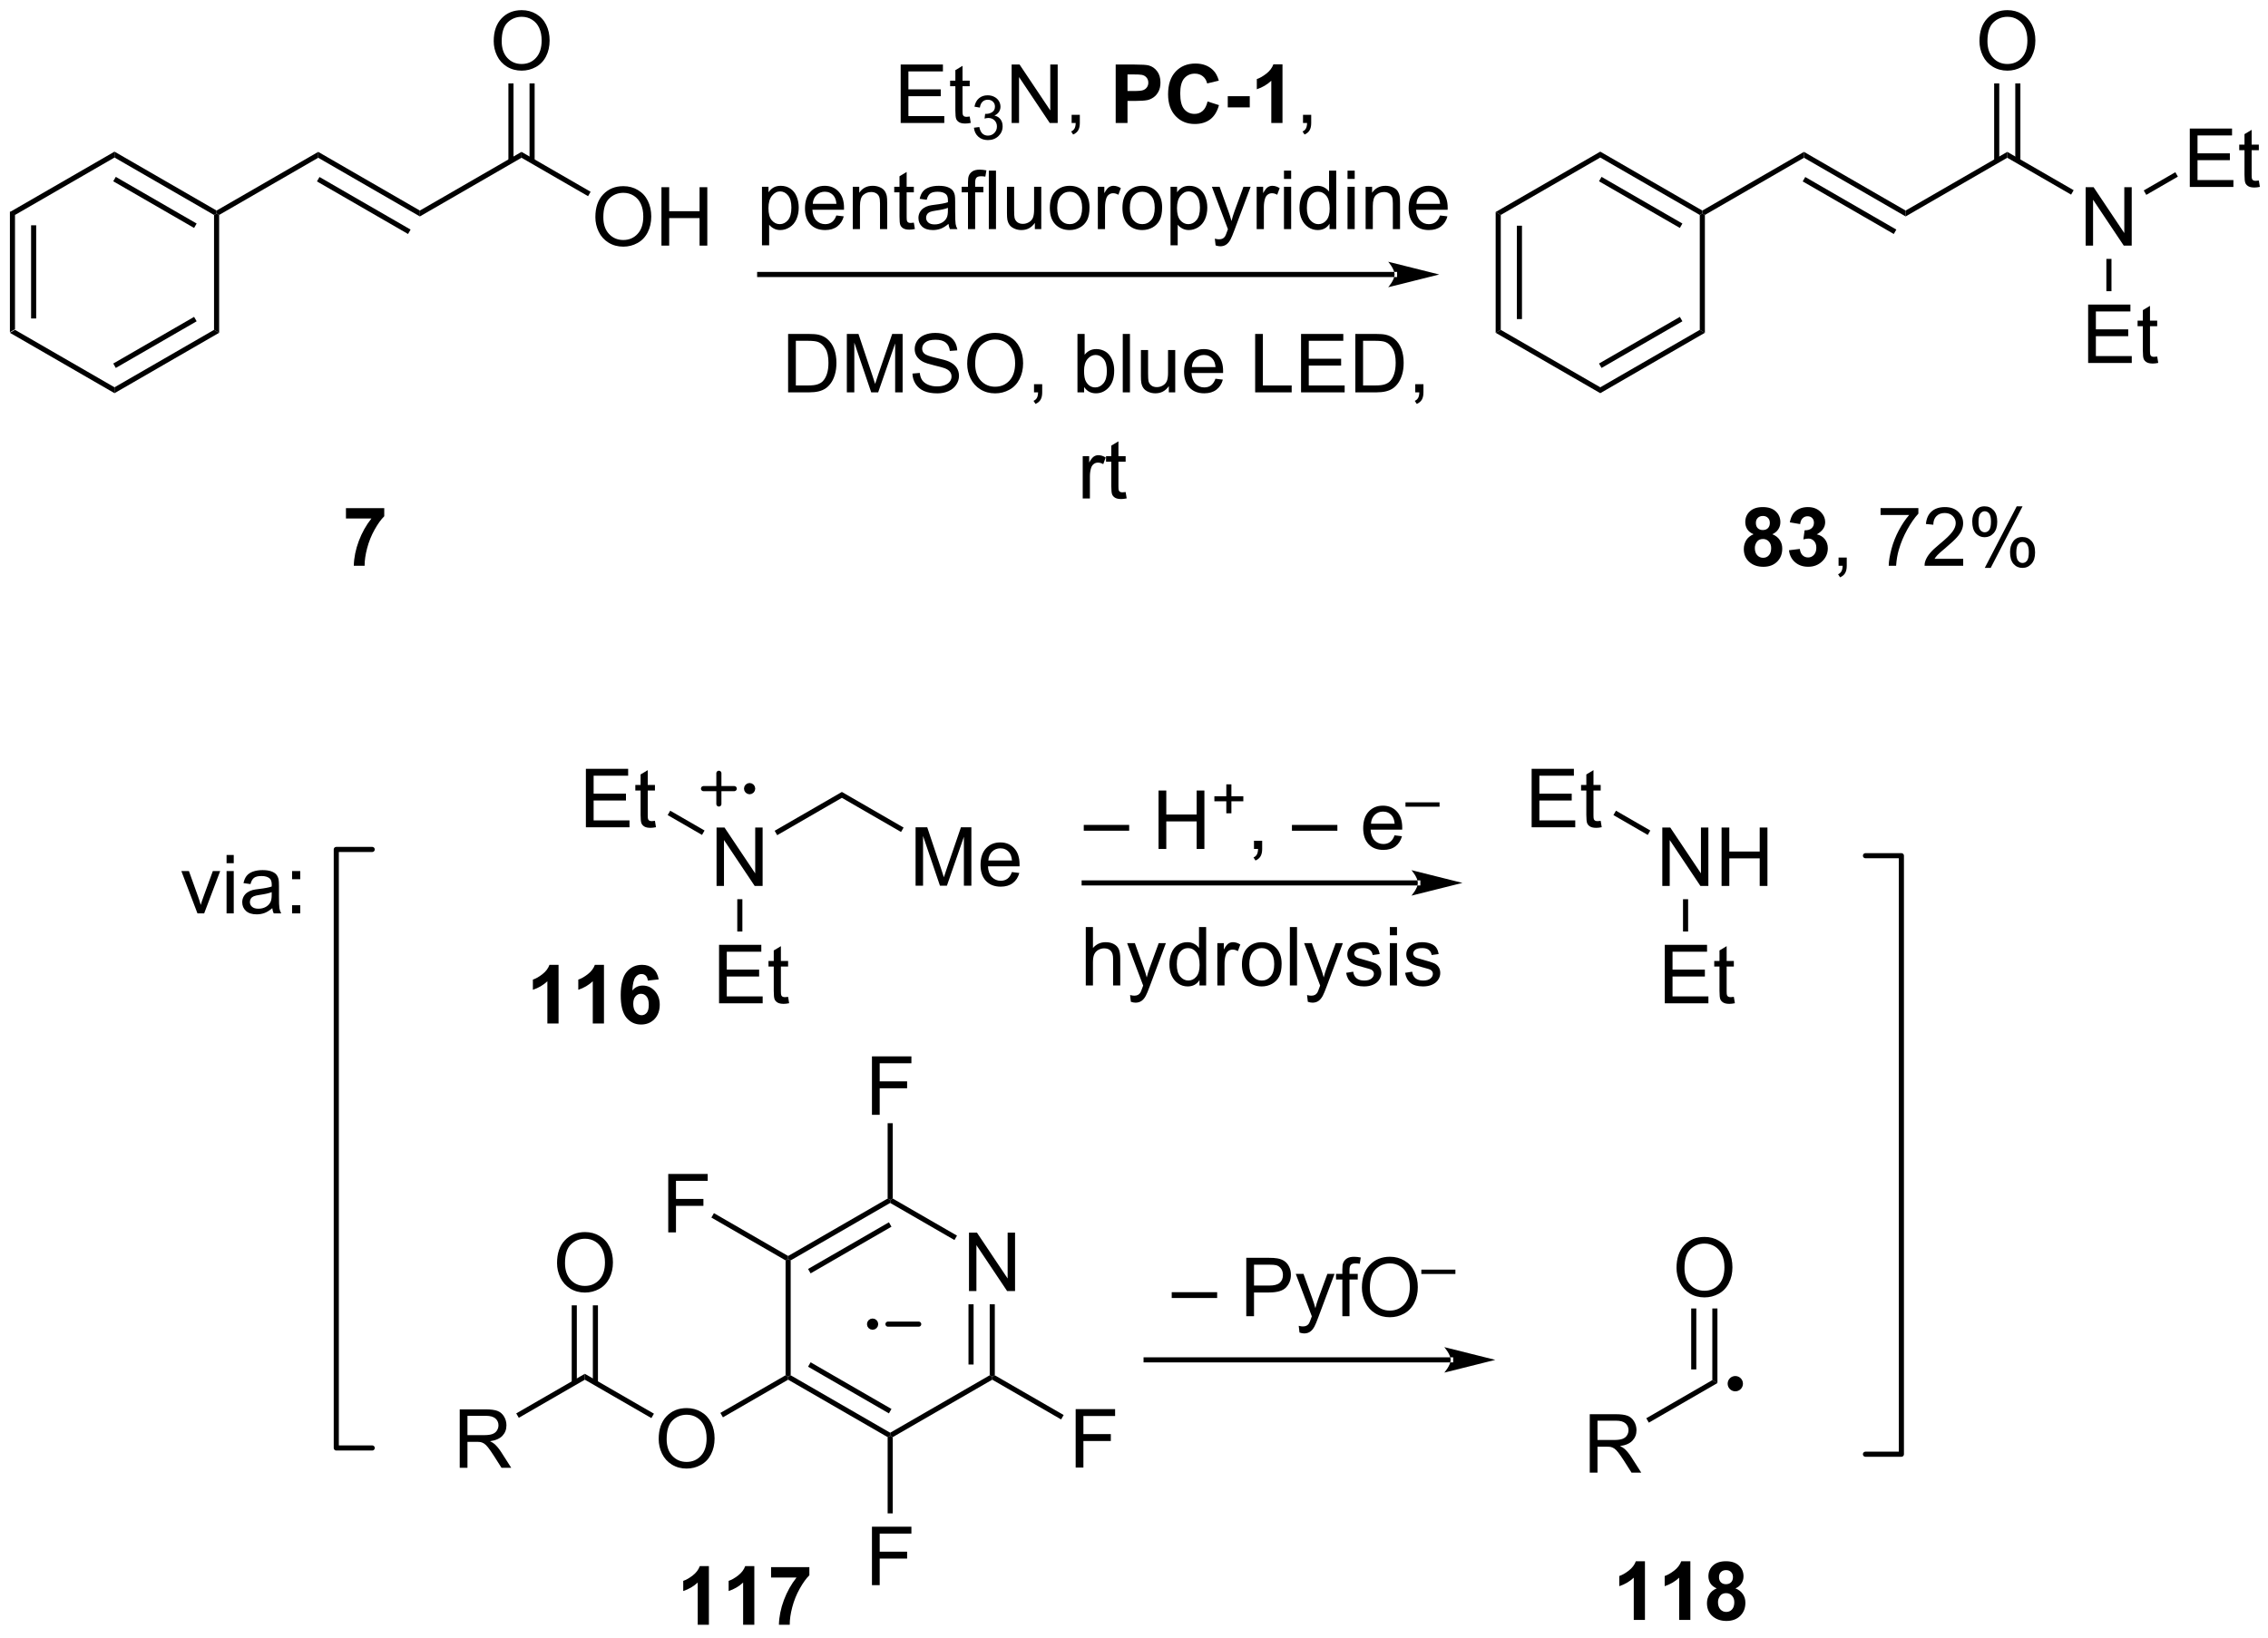 <?xml version="1.0" encoding="UTF-8"?>
<!DOCTYPE svg PUBLIC '-//W3C//DTD SVG 1.0//EN'
          'http://www.w3.org/TR/2001/REC-SVG-20010904/DTD/svg10.dtd'>
<svg stroke-dasharray="none" shape-rendering="auto" xmlns="http://www.w3.org/2000/svg" font-family="'Dialog'" text-rendering="auto" width="90" fill-opacity="1" color-interpolation="auto" color-rendering="auto" preserveAspectRatio="xMidYMid meet" font-size="12px" viewBox="0 0 90 65" fill="black" xmlns:xlink="http://www.w3.org/1999/xlink" stroke="black" image-rendering="auto" stroke-miterlimit="10" stroke-linecap="square" stroke-linejoin="miter" font-style="normal" stroke-width="1" height="65" stroke-dashoffset="0" font-weight="normal" stroke-opacity="1"
><!--Generated by the Batik Graphics2D SVG Generator--><defs id="genericDefs"
  /><g
  ><defs id="defs1"
    ><clipPath clipPathUnits="userSpaceOnUse" id="clipPath1"
      ><path d="M0.646 1.611 L229.407 1.611 L229.407 166.377 L0.646 166.377 L0.646 1.611 Z"
      /></clipPath
      ><clipPath clipPathUnits="userSpaceOnUse" id="clipPath2"
      ><path d="M-0.972 28.892 L-0.972 189.077 L221.428 189.077 L221.428 28.892 Z"
      /></clipPath
    ></defs
    ><g transform="scale(0.393,0.393) translate(-0.646,-1.611) matrix(1.029,0,0,1.029,1.646,-28.107)"
    ><path d="M0 49.648 L0.5 49.937 L0.5 61.196 L0 61.484 ZM2.079 50.993 L2.079 60.14 L2.579 60.14 L2.579 50.993 Z" stroke="none" clip-path="url(#clipPath2)"
    /></g
    ><g transform="matrix(0.405,0,0,0.405,0.393,-11.692)"
    ><path d="M0 61.484 L0.5 61.196 L10.25 66.825 L10.25 67.403 Z" stroke="none" clip-path="url(#clipPath2)"
    /></g
    ><g transform="matrix(0.405,0,0,0.405,0.393,-11.692)"
    ><path d="M10.25 67.403 L10.25 66.825 L20.001 61.196 L20.501 61.484 ZM10.375 64.93 L18.297 60.357 L18.047 59.924 L10.125 64.497 Z" stroke="none" clip-path="url(#clipPath2)"
    /></g
    ><g transform="matrix(0.405,0,0,0.405,0.393,-11.692)"
    ><path d="M20.501 61.484 L20.001 61.196 L20.001 49.937 L20.251 49.793 L20.501 49.937 Z" stroke="none" clip-path="url(#clipPath2)"
    /></g
    ><g transform="matrix(0.405,0,0,0.405,0.393,-11.692)"
    ><path d="M20.251 49.504 L20.251 49.793 L20.001 49.937 L10.25 44.308 L10.25 43.73 ZM18.297 50.776 L10.375 46.203 L10.125 46.636 L18.047 51.209 Z" stroke="none" clip-path="url(#clipPath2)"
    /></g
    ><g transform="matrix(0.405,0,0,0.405,0.393,-11.692)"
    ><path d="M10.25 43.73 L10.25 44.308 L0.5 49.937 L0 49.648 Z" stroke="none" clip-path="url(#clipPath2)"
    /></g
    ><g transform="matrix(0.405,0,0,0.405,0.393,-11.692)"
    ><path d="M20.501 49.937 L20.251 49.793 L20.251 49.504 L30.21 43.754 L30.21 44.331 Z" stroke="none" clip-path="url(#clipPath2)"
    /></g
    ><g transform="matrix(0.405,0,0,0.405,0.393,-11.692)"
    ><path d="M30.21 44.331 L30.21 43.754 L40.169 49.504 L40.169 50.081 ZM30.085 46.649 L39.01 51.802 L39.26 51.369 L30.335 46.216 Z" stroke="none" clip-path="url(#clipPath2)"
    /></g
    ><g transform="matrix(0.405,0,0,0.405,0.393,-11.692)"
    ><path d="M40.169 50.081 L40.169 49.504 L50.129 43.754 L50.129 44.331 Z" stroke="none" clip-path="url(#clipPath2)"
    /></g
    ><g transform="matrix(0.405,0,0,0.405,0.393,-11.692)"
    ><path d="M57.365 50.154 Q57.365 48.727 58.13 47.922 Q58.896 47.114 60.107 47.114 Q60.899 47.114 61.534 47.495 Q62.172 47.872 62.505 48.549 Q62.841 49.227 62.841 50.086 Q62.841 50.958 62.49 51.646 Q62.138 52.333 61.492 52.687 Q60.849 53.042 60.102 53.042 Q59.294 53.042 58.656 52.651 Q58.021 52.258 57.693 51.583 Q57.365 50.906 57.365 50.154 ZM58.146 50.164 Q58.146 51.2 58.701 51.797 Q59.258 52.391 60.099 52.391 Q60.953 52.391 61.505 51.789 Q62.06 51.187 62.06 50.083 Q62.06 49.383 61.823 48.862 Q61.586 48.341 61.13 48.055 Q60.677 47.766 60.109 47.766 Q59.305 47.766 58.724 48.32 Q58.146 48.872 58.146 50.164 ZM63.84 52.943 L63.84 47.216 L64.598 47.216 L64.598 49.568 L67.574 49.568 L67.574 47.216 L68.332 47.216 L68.332 52.943 L67.574 52.943 L67.574 50.242 L64.598 50.242 L64.598 52.943 L63.84 52.943 Z" stroke="none" clip-path="url(#clipPath2)"
    /></g
    ><g transform="matrix(0.405,0,0,0.405,0.393,-11.692)"
    ><path d="M50.129 44.331 L50.129 43.754 L56.899 47.663 L56.649 48.096 Z" stroke="none" clip-path="url(#clipPath2)"
    /></g
    ><g transform="matrix(0.405,0,0,0.405,0.393,-11.692)"
    ><path d="M47.405 32.904 Q47.405 31.477 48.171 30.672 Q48.937 29.864 50.148 29.864 Q50.939 29.864 51.575 30.245 Q52.213 30.622 52.546 31.299 Q52.882 31.977 52.882 32.836 Q52.882 33.708 52.53 34.396 Q52.179 35.083 51.533 35.437 Q50.89 35.792 50.142 35.792 Q49.335 35.792 48.697 35.401 Q48.062 35.008 47.733 34.333 Q47.405 33.656 47.405 32.904 ZM48.187 32.914 Q48.187 33.95 48.741 34.547 Q49.299 35.141 50.14 35.141 Q50.994 35.141 51.546 34.539 Q52.101 33.937 52.101 32.833 Q52.101 32.133 51.864 31.612 Q51.627 31.091 51.171 30.805 Q50.718 30.515 50.15 30.515 Q49.346 30.515 48.765 31.07 Q48.187 31.622 48.187 32.914 Z" stroke="none" clip-path="url(#clipPath2)"
    /></g
    ><g transform="matrix(0.405,0,0,0.405,0.393,-11.692)"
    ><path d="M51.414 44.64 L51.414 37.045 L50.914 37.045 L50.914 44.64 ZM49.344 44.64 L49.344 37.045 L48.844 37.045 L48.844 44.64 Z" stroke="none" clip-path="url(#clipPath2)"
    /></g
    ><g transform="matrix(0.405,0,0,0.405,0.393,-11.692)"
    ><path d="M135.672 56.021 L135.672 56.021 L73.464 56.021 L73.214 56.021 L73.214 55.521 L73.464 55.521 L135.672 55.521 L135.922 55.521 L135.922 56.021 ZM140.047 55.771 L135.047 54.521 C135.047 54.521 135.672 55.224 135.672 55.771 C135.672 56.318 135.047 57.021 135.047 57.021 Z" stroke="none" clip-path="url(#clipPath2)"
    /></g
    ><g transform="matrix(0.405,0,0,0.405,0.393,-11.692)"
    ><path d="M145.577 49.648 L146.077 49.937 L146.077 61.196 L145.577 61.484 ZM147.655 50.993 L147.655 60.14 L148.155 60.14 L148.155 50.993 Z" stroke="none" clip-path="url(#clipPath2)"
    /></g
    ><g transform="matrix(0.405,0,0,0.405,0.393,-11.692)"
    ><path d="M145.577 61.484 L146.077 61.196 L155.827 66.825 L155.827 67.403 Z" stroke="none" clip-path="url(#clipPath2)"
    /></g
    ><g transform="matrix(0.405,0,0,0.405,0.393,-11.692)"
    ><path d="M155.827 67.403 L155.827 66.825 L165.577 61.196 L166.077 61.484 ZM155.952 64.93 L163.874 60.357 L163.624 59.924 L155.702 64.497 Z" stroke="none" clip-path="url(#clipPath2)"
    /></g
    ><g transform="matrix(0.405,0,0,0.405,0.393,-11.692)"
    ><path d="M166.077 61.484 L165.577 61.196 L165.577 49.937 L165.827 49.793 L166.077 49.937 Z" stroke="none" clip-path="url(#clipPath2)"
    /></g
    ><g transform="matrix(0.405,0,0,0.405,0.393,-11.692)"
    ><path d="M165.827 49.504 L165.827 49.793 L165.577 49.937 L155.827 44.308 L155.827 43.73 ZM163.874 50.776 L155.952 46.203 L155.702 46.636 L163.624 51.209 Z" stroke="none" clip-path="url(#clipPath2)"
    /></g
    ><g transform="matrix(0.405,0,0,0.405,0.393,-11.692)"
    ><path d="M155.827 43.73 L155.827 44.308 L146.077 49.937 L145.577 49.648 Z" stroke="none" clip-path="url(#clipPath2)"
    /></g
    ><g transform="matrix(0.405,0,0,0.405,0.393,-11.692)"
    ><path d="M166.077 49.937 L165.827 49.793 L165.827 49.504 L175.787 43.754 L175.787 44.331 Z" stroke="none" clip-path="url(#clipPath2)"
    /></g
    ><g transform="matrix(0.405,0,0,0.405,0.393,-11.692)"
    ><path d="M175.787 44.331 L175.787 43.754 L185.746 49.504 L185.746 50.081 ZM175.662 46.649 L184.586 51.802 L184.836 51.369 L175.912 46.216 Z" stroke="none" clip-path="url(#clipPath2)"
    /></g
    ><g transform="matrix(0.405,0,0,0.405,0.393,-11.692)"
    ><path d="M185.746 50.081 L185.746 49.504 L195.705 43.754 L195.705 44.331 Z" stroke="none" clip-path="url(#clipPath2)"
    /></g
    ><g transform="matrix(0.405,0,0,0.405,0.393,-11.692)"
    ><path d="M203.385 52.943 L203.385 47.216 L204.164 47.216 L207.172 51.711 L207.172 47.216 L207.898 47.216 L207.898 52.943 L207.12 52.943 L204.112 48.443 L204.112 52.943 L203.385 52.943 Z" stroke="none" clip-path="url(#clipPath2)"
    /></g
    ><g transform="matrix(0.405,0,0,0.405,0.393,-11.692)"
    ><path d="M195.705 44.331 L195.705 43.754 L202.21 47.51 L201.96 47.943 Z" stroke="none" clip-path="url(#clipPath2)"
    /></g
    ><g transform="matrix(0.405,0,0,0.405,0.393,-11.692)"
    ><path d="M192.982 32.904 Q192.982 31.477 193.748 30.672 Q194.513 29.864 195.724 29.864 Q196.516 29.864 197.151 30.245 Q197.789 30.622 198.123 31.299 Q198.458 31.977 198.458 32.836 Q198.458 33.708 198.107 34.396 Q197.755 35.083 197.109 35.437 Q196.466 35.792 195.719 35.792 Q194.912 35.792 194.274 35.401 Q193.638 35.008 193.31 34.333 Q192.982 33.656 192.982 32.904 ZM193.763 32.914 Q193.763 33.95 194.318 34.547 Q194.875 35.141 195.716 35.141 Q196.571 35.141 197.123 34.539 Q197.677 33.937 197.677 32.833 Q197.677 32.133 197.44 31.612 Q197.203 31.091 196.748 30.805 Q196.294 30.515 195.727 30.515 Q194.922 30.515 194.341 31.07 Q193.763 31.622 193.763 32.914 Z" stroke="none" clip-path="url(#clipPath2)"
    /></g
    ><g transform="matrix(0.405,0,0,0.405,0.393,-11.692)"
    ><path d="M196.99 44.64 L196.99 37.045 L196.49 37.045 L196.49 44.64 ZM194.92 44.64 L194.92 37.045 L194.42 37.045 L194.42 44.64 Z" stroke="none" clip-path="url(#clipPath2)"
    /></g
    ><g transform="matrix(0.405,0,0,0.405,0.393,-11.692)"
    ><path d="M213.589 47.193 L213.589 41.466 L217.729 41.466 L217.729 42.141 L214.346 42.141 L214.346 43.896 L217.516 43.896 L217.516 44.568 L214.346 44.568 L214.346 46.516 L217.862 46.516 L217.862 47.193 L213.589 47.193 ZM220.354 46.562 L220.456 47.185 Q220.159 47.247 219.925 47.247 Q219.542 47.247 219.331 47.127 Q219.12 47.005 219.034 46.807 Q218.948 46.609 218.948 45.977 L218.948 43.591 L218.433 43.591 L218.433 43.044 L218.948 43.044 L218.948 42.016 L219.649 41.594 L219.649 43.044 L220.354 43.044 L220.354 43.591 L219.649 43.591 L219.649 46.016 Q219.649 46.318 219.685 46.404 Q219.721 46.489 219.805 46.542 Q219.891 46.591 220.047 46.591 Q220.164 46.591 220.354 46.562 Z" stroke="none" clip-path="url(#clipPath2)"
    /></g
    ><g transform="matrix(0.405,0,0,0.405,0.393,-11.692)"
    ><path d="M209.326 47.967 L209.076 47.534 L212.172 45.747 L212.422 46.18 Z" stroke="none" clip-path="url(#clipPath2)"
    /></g
    ><g transform="matrix(0.405,0,0,0.405,0.393,-11.692)"
    ><path d="M76.25 67.322 L76.25 61.596 L78.224 61.596 Q78.891 61.596 79.242 61.676 Q79.734 61.791 80.083 62.088 Q80.536 62.471 80.76 63.067 Q80.984 63.661 80.984 64.426 Q80.984 65.08 80.831 65.585 Q80.68 66.088 80.44 66.418 Q80.203 66.747 79.919 66.937 Q79.638 67.127 79.237 67.226 Q78.836 67.322 78.318 67.322 L76.25 67.322 ZM77.008 66.645 L78.232 66.645 Q78.797 66.645 79.12 66.541 Q79.443 66.434 79.633 66.244 Q79.903 65.973 80.052 65.52 Q80.203 65.064 80.203 64.416 Q80.203 63.517 79.909 63.036 Q79.615 62.551 79.193 62.387 Q78.888 62.27 78.211 62.27 L77.008 62.27 L77.008 66.645 ZM82.004 67.322 L82.004 61.596 L83.144 61.596 L84.501 65.65 Q84.689 66.215 84.775 66.497 Q84.871 66.184 85.079 65.58 L86.449 61.596 L87.47 61.596 L87.47 67.322 L86.738 67.322 L86.738 62.528 L85.074 67.322 L84.392 67.322 L82.736 62.447 L82.736 67.322 L82.004 67.322 ZM88.433 65.481 L89.15 65.418 Q89.199 65.848 89.384 66.124 Q89.572 66.4 89.962 66.57 Q90.353 66.739 90.84 66.739 Q91.275 66.739 91.605 66.611 Q91.939 66.481 92.1 66.257 Q92.262 66.033 92.262 65.767 Q92.262 65.497 92.105 65.296 Q91.949 65.096 91.59 64.957 Q91.361 64.869 90.572 64.679 Q89.782 64.489 89.465 64.322 Q89.056 64.106 88.853 63.788 Q88.652 63.471 88.652 63.075 Q88.652 62.642 88.897 62.265 Q89.144 61.887 89.616 61.692 Q90.09 61.497 90.668 61.497 Q91.306 61.497 91.79 61.702 Q92.277 61.908 92.538 62.306 Q92.801 62.705 92.822 63.208 L92.095 63.262 Q92.035 62.721 91.697 62.444 Q91.361 62.166 90.699 62.166 Q90.012 62.166 89.697 62.419 Q89.384 62.669 89.384 63.025 Q89.384 63.333 89.605 63.533 Q89.824 63.731 90.749 63.942 Q91.673 64.15 92.017 64.306 Q92.517 64.536 92.754 64.89 Q92.993 65.244 92.993 65.705 Q92.993 66.161 92.73 66.567 Q92.47 66.971 91.978 67.197 Q91.488 67.421 90.876 67.421 Q90.097 67.421 89.572 67.195 Q89.048 66.965 88.749 66.512 Q88.449 66.056 88.433 65.481 ZM93.798 64.533 Q93.798 63.106 94.564 62.301 Q95.329 61.494 96.54 61.494 Q97.332 61.494 97.967 61.874 Q98.605 62.252 98.939 62.929 Q99.275 63.606 99.275 64.465 Q99.275 65.338 98.923 66.025 Q98.572 66.713 97.926 67.067 Q97.282 67.421 96.535 67.421 Q95.728 67.421 95.09 67.03 Q94.454 66.637 94.126 65.963 Q93.798 65.286 93.798 64.533 ZM94.579 64.543 Q94.579 65.58 95.134 66.176 Q95.691 66.77 96.532 66.77 Q97.387 66.77 97.939 66.168 Q98.493 65.567 98.493 64.463 Q98.493 63.762 98.256 63.241 Q98.019 62.721 97.564 62.434 Q97.111 62.145 96.543 62.145 Q95.738 62.145 95.157 62.7 Q94.579 63.252 94.579 64.543 ZM100.344 67.322 L100.344 66.52 L101.146 66.52 L101.146 67.322 Q101.146 67.765 100.99 68.036 Q100.833 68.306 100.492 68.455 L100.297 68.155 Q100.521 68.056 100.625 67.866 Q100.732 67.679 100.742 67.322 L100.344 67.322 ZM105.255 67.322 L104.601 67.322 L104.601 61.596 L105.305 61.596 L105.305 63.637 Q105.75 63.08 106.443 63.08 Q106.825 63.08 107.166 63.234 Q107.508 63.387 107.729 63.669 Q107.95 63.947 108.075 64.343 Q108.2 64.736 108.2 65.184 Q108.2 66.252 107.672 66.835 Q107.146 67.416 106.406 67.416 Q105.672 67.416 105.255 66.801 L105.255 67.322 ZM105.247 65.215 Q105.247 65.963 105.45 66.293 Q105.781 66.838 106.349 66.838 Q106.81 66.838 107.146 66.437 Q107.482 66.036 107.482 65.244 Q107.482 64.431 107.159 64.046 Q106.836 63.658 106.38 63.658 Q105.919 63.658 105.583 64.059 Q105.247 64.457 105.247 65.215 ZM109.04 67.322 L109.04 61.596 L109.743 61.596 L109.743 67.322 L109.04 67.322 ZM113.552 67.322 L113.552 66.713 Q113.068 67.416 112.234 67.416 Q111.867 67.416 111.549 67.275 Q111.232 67.135 111.075 66.921 Q110.922 66.707 110.859 66.4 Q110.818 66.192 110.818 65.744 L110.818 63.174 L111.521 63.174 L111.521 65.473 Q111.521 66.025 111.562 66.215 Q111.63 66.494 111.844 66.653 Q112.06 66.809 112.375 66.809 Q112.693 66.809 112.969 66.648 Q113.247 66.486 113.362 66.207 Q113.476 65.926 113.476 65.395 L113.476 63.174 L114.18 63.174 L114.18 67.322 L113.552 67.322 ZM118.121 65.986 L118.847 66.075 Q118.676 66.713 118.21 67.064 Q117.746 67.416 117.025 67.416 Q116.113 67.416 115.579 66.856 Q115.048 66.293 115.048 65.283 Q115.048 64.236 115.587 63.658 Q116.126 63.08 116.986 63.08 Q117.816 63.08 118.342 63.648 Q118.871 64.213 118.871 65.239 Q118.871 65.301 118.868 65.426 L115.775 65.426 Q115.814 66.111 116.16 66.476 Q116.509 66.838 117.027 66.838 Q117.415 66.838 117.689 66.635 Q117.962 66.431 118.121 65.986 ZM115.814 64.848 L118.129 64.848 Q118.082 64.325 117.863 64.064 Q117.527 63.658 116.993 63.658 Q116.509 63.658 116.178 63.984 Q115.847 64.306 115.814 64.848 ZM122.012 67.322 L122.012 61.596 L122.769 61.596 L122.769 66.645 L125.59 66.645 L125.59 67.322 L122.012 67.322 ZM126.508 67.322 L126.508 61.596 L130.648 61.596 L130.648 62.27 L127.266 62.27 L127.266 64.025 L130.435 64.025 L130.435 64.697 L127.266 64.697 L127.266 66.645 L130.781 66.645 L130.781 67.322 L126.508 67.322 ZM131.828 67.322 L131.828 61.596 L133.802 61.596 Q134.469 61.596 134.82 61.676 Q135.312 61.791 135.661 62.088 Q136.114 62.471 136.338 63.067 Q136.562 63.661 136.562 64.426 Q136.562 65.08 136.409 65.585 Q136.258 66.088 136.018 66.418 Q135.781 66.747 135.497 66.937 Q135.216 67.127 134.815 67.226 Q134.414 67.322 133.896 67.322 L131.828 67.322 ZM132.586 66.645 L133.81 66.645 Q134.375 66.645 134.698 66.541 Q135.021 66.434 135.211 66.244 Q135.482 65.973 135.63 65.52 Q135.781 65.064 135.781 64.416 Q135.781 63.517 135.487 63.036 Q135.193 62.551 134.771 62.387 Q134.466 62.27 133.789 62.27 L132.586 62.27 L132.586 66.645 ZM137.699 67.322 L137.699 66.52 L138.501 66.52 L138.501 67.322 Q138.501 67.765 138.345 68.036 Q138.189 68.306 137.847 68.455 L137.652 68.155 Q137.876 68.056 137.98 67.866 Q138.087 67.679 138.097 67.322 L137.699 67.322 Z" stroke="none" clip-path="url(#clipPath2)"
    /></g
    ><g transform="matrix(0.405,0,0,0.405,0.393,-11.692)"
    ><path d="M105.116 77.722 L105.116 73.574 L105.749 73.574 L105.749 74.201 Q105.991 73.761 106.195 73.621 Q106.4 73.48 106.648 73.48 Q107.002 73.48 107.369 73.707 L107.127 74.358 Q106.869 74.207 106.611 74.207 Q106.382 74.207 106.197 74.344 Q106.015 74.483 105.937 74.73 Q105.82 75.105 105.82 75.55 L105.82 77.722 L105.116 77.722 ZM109.322 77.092 L109.424 77.714 Q109.127 77.777 108.892 77.777 Q108.51 77.777 108.299 77.657 Q108.088 77.535 108.002 77.337 Q107.916 77.139 107.916 76.506 L107.916 74.121 L107.4 74.121 L107.4 73.574 L107.916 73.574 L107.916 72.545 L108.616 72.123 L108.616 73.574 L109.322 73.574 L109.322 74.121 L108.616 74.121 L108.616 76.545 Q108.616 76.847 108.653 76.933 Q108.689 77.019 108.773 77.071 Q108.859 77.121 109.015 77.121 Q109.132 77.121 109.322 77.092 Z" stroke="none" clip-path="url(#clipPath2)"
    /></g
    ><g transform="matrix(0.405,0,0,0.405,0.393,-11.692)"
    ><path d="M170.847 81.225 Q170.423 81.046 170.227 80.733 Q170.035 80.418 170.035 80.043 Q170.035 79.402 170.482 78.986 Q170.93 78.566 171.753 78.566 Q172.571 78.566 173.021 78.986 Q173.472 79.402 173.472 80.043 Q173.472 80.441 173.264 80.751 Q173.058 81.061 172.683 81.225 Q173.16 81.418 173.407 81.785 Q173.657 82.152 173.657 82.632 Q173.657 83.426 173.149 83.923 Q172.644 84.418 171.805 84.418 Q171.024 84.418 170.503 84.007 Q169.891 83.522 169.891 82.678 Q169.891 82.215 170.12 81.827 Q170.352 81.436 170.847 81.225 ZM171.073 80.121 Q171.073 80.449 171.258 80.634 Q171.446 80.816 171.753 80.816 Q172.066 80.816 172.253 80.632 Q172.441 80.444 172.441 80.116 Q172.441 79.809 172.256 79.624 Q172.071 79.436 171.766 79.436 Q171.448 79.436 171.261 79.624 Q171.073 79.811 171.073 80.121 ZM170.972 82.574 Q170.972 83.027 171.204 83.282 Q171.438 83.535 171.785 83.535 Q172.126 83.535 172.347 83.29 Q172.571 83.046 172.571 82.585 Q172.571 82.184 172.344 81.939 Q172.118 81.694 171.769 81.694 Q171.368 81.694 171.17 81.973 Q170.972 82.249 170.972 82.574 ZM174.317 82.796 L175.38 82.668 Q175.429 83.074 175.65 83.29 Q175.874 83.504 176.192 83.504 Q176.53 83.504 176.762 83.246 Q176.997 82.988 176.997 82.551 Q176.997 82.137 176.773 81.894 Q176.551 81.652 176.231 81.652 Q176.02 81.652 175.726 81.733 L175.848 80.84 Q176.294 80.85 176.528 80.647 Q176.762 80.441 176.762 80.1 Q176.762 79.811 176.59 79.639 Q176.419 79.467 176.132 79.467 Q175.851 79.467 175.65 79.663 Q175.452 79.858 175.411 80.233 L174.398 80.061 Q174.505 79.543 174.715 79.233 Q174.929 78.921 175.309 78.743 Q175.692 78.566 176.163 78.566 Q176.973 78.566 177.46 79.082 Q177.864 79.504 177.864 80.035 Q177.864 80.788 177.038 81.238 Q177.53 81.342 177.825 81.71 Q178.122 82.077 178.122 82.598 Q178.122 83.35 177.57 83.884 Q177.02 84.415 176.2 84.415 Q175.421 84.415 174.908 83.967 Q174.398 83.519 174.317 82.796 Z" stroke="none" clip-path="url(#clipPath2)"
    /></g
    ><g transform="matrix(0.405,0,0,0.405,0.393,-11.692)"
    ><path d="M179.175 84.316 L179.175 83.514 L179.977 83.514 L179.977 84.316 Q179.977 84.759 179.821 85.03 Q179.665 85.301 179.323 85.449 L179.128 85.15 Q179.352 85.051 179.456 84.861 Q179.563 84.673 179.573 84.316 L179.175 84.316 ZM183.29 79.34 L183.29 78.663 L186.995 78.663 L186.995 79.21 Q186.448 79.793 185.912 80.759 Q185.375 81.723 185.081 82.741 Q184.87 83.46 184.813 84.316 L184.089 84.316 Q184.102 83.639 184.355 82.684 Q184.61 81.725 185.084 80.837 Q185.558 79.949 186.094 79.34 L183.29 79.34 ZM191.387 83.639 L191.387 84.316 L187.601 84.316 Q187.593 84.061 187.684 83.827 Q187.827 83.441 188.145 83.066 Q188.465 82.691 189.067 82.199 Q189.999 81.434 190.327 80.986 Q190.655 80.538 190.655 80.139 Q190.655 79.723 190.356 79.436 Q190.059 79.147 189.577 79.147 Q189.07 79.147 188.765 79.452 Q188.46 79.757 188.458 80.296 L187.734 80.223 Q187.809 79.413 188.293 78.991 Q188.778 78.566 189.593 78.566 Q190.418 78.566 190.898 79.025 Q191.38 79.481 191.38 80.155 Q191.38 80.499 191.239 80.832 Q191.098 81.163 190.77 81.53 Q190.445 81.897 189.687 82.538 Q189.054 83.069 188.874 83.259 Q188.695 83.449 188.577 83.639 L191.387 83.639 ZM192.274 79.965 Q192.274 79.35 192.581 78.921 Q192.891 78.491 193.477 78.491 Q194.016 78.491 194.368 78.876 Q194.722 79.262 194.722 80.007 Q194.722 80.733 194.365 81.126 Q194.008 81.519 193.485 81.519 Q192.964 81.519 192.618 81.134 Q192.274 80.746 192.274 79.965 ZM193.495 78.975 Q193.235 78.975 193.06 79.202 Q192.886 79.428 192.886 80.035 Q192.886 80.585 193.06 80.811 Q193.238 81.035 193.495 81.035 Q193.761 81.035 193.935 80.809 Q194.11 80.582 194.11 79.981 Q194.11 79.426 193.933 79.202 Q193.758 78.975 193.495 78.975 ZM193.5 84.527 L196.633 78.491 L197.204 78.491 L194.081 84.527 L193.5 84.527 ZM195.977 82.973 Q195.977 82.356 196.284 81.928 Q196.594 81.499 197.183 81.499 Q197.722 81.499 198.076 81.884 Q198.43 82.269 198.43 83.014 Q198.43 83.741 198.071 84.134 Q197.714 84.527 197.188 84.527 Q196.667 84.527 196.321 84.139 Q195.977 83.749 195.977 82.973 ZM197.204 81.983 Q196.938 81.983 196.764 82.21 Q196.589 82.436 196.589 83.043 Q196.589 83.59 196.764 83.816 Q196.941 84.043 197.198 84.043 Q197.469 84.043 197.641 83.816 Q197.816 83.59 197.816 82.988 Q197.816 82.434 197.639 82.21 Q197.464 81.983 197.204 81.983 Z" stroke="none" clip-path="url(#clipPath2)"
    /></g
    ><g transform="matrix(0.405,0,0,0.405,0.393,-11.692)"
    ><path d="M32.926 79.686 L32.926 78.668 L36.679 78.668 L36.679 79.465 Q36.215 79.921 35.734 80.777 Q35.255 81.632 35.002 82.595 Q34.749 83.559 34.755 84.316 L33.695 84.316 Q33.723 83.129 34.184 81.894 Q34.648 80.66 35.421 79.686 L32.926 79.686 Z" stroke="none" clip-path="url(#clipPath2)"
    /></g
    ><g transform="matrix(0.405,0,0,0.405,0.393,-11.692)"
    ><path d="M18.378 118.387 L16.799 114.238 L17.541 114.238 L18.432 116.722 Q18.578 117.124 18.698 117.558 Q18.791 117.23 18.961 116.769 L19.883 114.238 L20.604 114.238 L19.034 118.387 L18.378 118.387 ZM21.229 113.467 L21.229 112.66 L21.932 112.66 L21.932 113.467 L21.229 113.467 ZM21.229 118.387 L21.229 114.238 L21.932 114.238 L21.932 118.387 L21.229 118.387 ZM25.709 117.874 Q25.319 118.207 24.957 118.345 Q24.598 118.48 24.183 118.48 Q23.499 118.48 23.131 118.147 Q22.764 117.811 22.764 117.293 Q22.764 116.988 22.902 116.736 Q23.043 116.483 23.267 116.332 Q23.491 116.178 23.772 116.1 Q23.98 116.045 24.397 115.996 Q25.249 115.894 25.652 115.754 Q25.655 115.608 25.655 115.569 Q25.655 115.139 25.457 114.965 Q25.186 114.725 24.655 114.725 Q24.16 114.725 23.923 114.9 Q23.686 115.074 23.574 115.514 L22.887 115.42 Q22.98 114.98 23.194 114.71 Q23.41 114.436 23.816 114.29 Q24.223 114.144 24.756 114.144 Q25.288 114.144 25.618 114.269 Q25.952 114.394 26.108 114.585 Q26.264 114.772 26.327 115.061 Q26.363 115.241 26.363 115.71 L26.363 116.647 Q26.363 117.629 26.407 117.889 Q26.452 118.147 26.584 118.387 L25.85 118.387 Q25.741 118.168 25.709 117.874 ZM25.652 116.303 Q25.269 116.46 24.504 116.569 Q24.069 116.631 23.889 116.71 Q23.709 116.788 23.611 116.939 Q23.514 117.09 23.514 117.272 Q23.514 117.553 23.728 117.741 Q23.941 117.928 24.35 117.928 Q24.756 117.928 25.072 117.751 Q25.389 117.574 25.538 117.264 Q25.652 117.027 25.652 116.561 L25.652 116.303 ZM27.648 115.038 L27.648 114.238 L28.448 114.238 L28.448 115.038 L27.648 115.038 ZM27.648 118.387 L27.648 117.585 L28.448 117.585 L28.448 118.387 L27.648 118.387 Z" stroke="none" clip-path="url(#clipPath2)"
    /></g
    ><g stroke-width="0.5" transform="matrix(0.405,0,0,0.405,0.393,-11.692)" stroke-linejoin="round" stroke-linecap="round"
    ><path fill="none" d="M181.811 171.391 L185.331 171.391 L185.331 112.733 L181.811 112.733" clip-path="url(#clipPath2)"
    /></g
    ><g stroke-width="0.5" transform="matrix(0.405,0,0,0.405,0.393,-11.692)" stroke-linejoin="round" stroke-linecap="round"
    ><path fill="none" d="M35.499 112.12 L31.979 112.12 L31.979 170.778 L35.499 170.778" clip-path="url(#clipPath2)"
    /></g
    ><g transform="matrix(0.405,0,0,0.405,0.393,-11.692)"
    ><path d="M87.279 40.922 L87.279 35.195 L91.419 35.195 L91.419 35.87 L88.037 35.87 L88.037 37.625 L91.206 37.625 L91.206 38.297 L88.037 38.297 L88.037 40.245 L91.552 40.245 L91.552 40.922 L87.279 40.922 ZM94.044 40.291 L94.146 40.914 Q93.849 40.976 93.615 40.976 Q93.232 40.976 93.021 40.857 Q92.81 40.734 92.724 40.536 Q92.638 40.338 92.638 39.706 L92.638 37.32 L92.123 37.32 L92.123 36.773 L92.638 36.773 L92.638 35.745 L93.339 35.323 L93.339 36.773 L94.044 36.773 L94.044 37.32 L93.339 37.32 L93.339 39.745 Q93.339 40.047 93.375 40.133 Q93.412 40.219 93.495 40.271 Q93.581 40.32 93.737 40.32 Q93.854 40.32 94.044 40.291 Z" stroke="none" clip-path="url(#clipPath2)"
    /></g
    ><g transform="matrix(0.405,0,0,0.405,0.393,-11.692)"
    ><path d="M94.457 41.387 L94.984 41.317 Q95.076 41.766 95.292 41.963 Q95.511 42.16 95.826 42.16 Q96.197 42.16 96.453 41.903 Q96.71 41.645 96.71 41.264 Q96.71 40.901 96.472 40.666 Q96.236 40.43 95.869 40.43 Q95.72 40.43 95.498 40.489 L95.556 40.026 Q95.609 40.032 95.64 40.032 Q95.978 40.032 96.248 39.856 Q96.517 39.68 96.517 39.313 Q96.517 39.024 96.32 38.834 Q96.124 38.643 95.814 38.643 Q95.505 38.643 95.3 38.836 Q95.095 39.029 95.037 39.416 L94.509 39.322 Q94.607 38.791 94.949 38.5 Q95.292 38.209 95.802 38.209 Q96.154 38.209 96.449 38.36 Q96.746 38.51 96.902 38.772 Q97.058 39.032 97.058 39.324 Q97.058 39.604 96.908 39.832 Q96.759 40.061 96.466 40.196 Q96.847 40.283 97.058 40.561 Q97.269 40.836 97.269 41.252 Q97.269 41.815 96.859 42.207 Q96.449 42.598 95.822 42.598 Q95.257 42.598 94.882 42.262 Q94.509 41.924 94.457 41.387 Z" stroke="none" clip-path="url(#clipPath2)"
    /></g
    ><g transform="matrix(0.405,0,0,0.405,0.393,-11.692)"
    ><path d="M98.151 40.922 L98.151 35.195 L98.929 35.195 L101.937 39.69 L101.937 35.195 L102.664 35.195 L102.664 40.922 L101.885 40.922 L98.877 36.422 L98.877 40.922 L98.151 40.922 ZM104.03 40.922 L104.03 40.12 L104.832 40.12 L104.832 40.922 Q104.832 41.364 104.675 41.635 Q104.519 41.906 104.178 42.054 L103.983 41.755 Q104.207 41.656 104.311 41.466 Q104.418 41.279 104.428 40.922 L104.03 40.922 Z" stroke="none" clip-path="url(#clipPath2)"
    /></g
    ><g transform="matrix(0.405,0,0,0.405,0.393,-11.692)"
    ><path d="M108.347 40.922 L108.347 35.195 L110.202 35.195 Q111.256 35.195 111.577 35.281 Q112.069 35.409 112.4 35.841 Q112.733 36.273 112.733 36.956 Q112.733 37.484 112.54 37.844 Q112.35 38.203 112.056 38.409 Q111.761 38.612 111.457 38.679 Q111.043 38.76 110.256 38.76 L109.504 38.76 L109.504 40.922 L108.347 40.922 ZM109.504 36.164 L109.504 37.789 L110.136 37.789 Q110.819 37.789 111.048 37.7 Q111.28 37.609 111.41 37.419 Q111.543 37.226 111.543 36.971 Q111.543 36.659 111.358 36.456 Q111.176 36.252 110.894 36.203 Q110.686 36.164 110.061 36.164 L109.504 36.164 ZM117.347 38.815 L118.467 39.172 Q118.209 40.109 117.611 40.565 Q117.011 41.021 116.09 41.021 Q114.949 41.021 114.215 40.242 Q113.48 39.461 113.48 38.109 Q113.48 36.679 114.217 35.888 Q114.957 35.096 116.16 35.096 Q117.209 35.096 117.866 35.719 Q118.256 36.086 118.452 36.773 L117.308 37.047 Q117.207 36.601 116.884 36.344 Q116.561 36.086 116.1 36.086 Q115.465 36.086 115.066 36.544 Q114.67 37 114.67 38.023 Q114.67 39.109 115.061 39.57 Q115.452 40.031 116.077 40.031 Q116.537 40.031 116.868 39.739 Q117.202 39.445 117.347 38.815 ZM119.328 39.393 L119.328 38.297 L121.484 38.297 L121.484 39.393 L119.328 39.393 ZM124.69 40.922 L123.594 40.922 L123.594 36.784 Q122.992 37.346 122.174 37.617 L122.174 36.62 Q122.604 36.479 123.106 36.088 Q123.612 35.695 123.799 35.172 L124.69 35.172 L124.69 40.922 Z" stroke="none" clip-path="url(#clipPath2)"
    /></g
    ><g transform="matrix(0.405,0,0,0.405,0.393,-11.692)"
    ><path d="M126.701 40.922 L126.701 40.12 L127.504 40.12 L127.504 40.922 Q127.504 41.364 127.347 41.635 Q127.191 41.906 126.85 42.054 L126.655 41.755 Q126.879 41.656 126.983 41.466 Q127.09 41.279 127.1 40.922 L126.701 40.922 Z" stroke="none" clip-path="url(#clipPath2)"
    /></g
    ><g transform="matrix(0.405,0,0,0.405,0.393,-11.692)"
    ><path d="M73.689 52.913 L73.689 47.173 L74.329 47.173 L74.329 47.712 Q74.556 47.395 74.84 47.238 Q75.126 47.08 75.532 47.08 Q76.064 47.08 76.47 47.353 Q76.876 47.626 77.082 48.124 Q77.29 48.621 77.29 49.215 Q77.29 49.853 77.061 50.363 Q76.832 50.871 76.397 51.145 Q75.962 51.416 75.48 51.416 Q75.129 51.416 74.85 51.267 Q74.572 51.119 74.392 50.892 L74.392 52.913 L73.689 52.913 ZM74.324 49.27 Q74.324 50.072 74.647 50.455 Q74.973 50.837 75.433 50.837 Q75.902 50.837 76.236 50.441 Q76.572 50.043 76.572 49.212 Q76.572 48.418 76.243 48.025 Q75.918 47.629 75.465 47.629 Q75.017 47.629 74.671 48.051 Q74.324 48.47 74.324 49.27 ZM80.977 49.986 L81.703 50.074 Q81.531 50.712 81.065 51.064 Q80.602 51.416 79.88 51.416 Q78.969 51.416 78.435 50.856 Q77.904 50.293 77.904 49.283 Q77.904 48.236 78.443 47.658 Q78.982 47.08 79.841 47.08 Q80.672 47.08 81.198 47.647 Q81.727 48.212 81.727 49.238 Q81.727 49.301 81.724 49.426 L78.63 49.426 Q78.669 50.111 79.016 50.475 Q79.365 50.837 79.883 50.837 Q80.271 50.837 80.544 50.634 Q80.818 50.431 80.977 49.986 ZM78.669 48.848 L80.984 48.848 Q80.937 48.324 80.719 48.064 Q80.383 47.658 79.849 47.658 Q79.365 47.658 79.034 47.983 Q78.703 48.306 78.669 48.848 ZM82.587 51.322 L82.587 47.173 L83.22 47.173 L83.22 47.762 Q83.676 47.08 84.54 47.08 Q84.915 47.08 85.228 47.215 Q85.543 47.348 85.699 47.566 Q85.855 47.785 85.918 48.087 Q85.957 48.283 85.957 48.77 L85.957 51.322 L85.254 51.322 L85.254 48.798 Q85.254 48.369 85.171 48.155 Q85.09 47.941 84.882 47.816 Q84.673 47.689 84.392 47.689 Q83.941 47.689 83.616 47.975 Q83.29 48.259 83.29 49.056 L83.29 51.322 L82.587 51.322 ZM88.57 50.691 L88.672 51.314 Q88.375 51.376 88.141 51.376 Q87.758 51.376 87.547 51.257 Q87.336 51.134 87.25 50.936 Q87.164 50.738 87.164 50.106 L87.164 47.72 L86.648 47.72 L86.648 47.173 L87.164 47.173 L87.164 46.145 L87.865 45.723 L87.865 47.173 L88.57 47.173 L88.57 47.72 L87.865 47.72 L87.865 50.145 Q87.865 50.447 87.901 50.533 Q87.937 50.619 88.021 50.671 Q88.107 50.72 88.263 50.72 Q88.38 50.72 88.57 50.691 ZM91.965 50.809 Q91.574 51.142 91.212 51.28 Q90.853 51.416 90.439 51.416 Q89.754 51.416 89.387 51.082 Q89.019 50.746 89.019 50.228 Q89.019 49.923 89.157 49.671 Q89.298 49.418 89.522 49.267 Q89.746 49.113 90.027 49.035 Q90.236 48.981 90.652 48.931 Q91.504 48.83 91.907 48.689 Q91.91 48.543 91.91 48.504 Q91.91 48.074 91.712 47.9 Q91.441 47.66 90.91 47.66 Q90.415 47.66 90.178 47.835 Q89.941 48.009 89.829 48.449 L89.142 48.356 Q89.236 47.916 89.449 47.645 Q89.665 47.371 90.072 47.225 Q90.478 47.08 91.012 47.08 Q91.543 47.08 91.874 47.205 Q92.207 47.33 92.363 47.52 Q92.519 47.707 92.582 47.996 Q92.618 48.176 92.618 48.645 L92.618 49.582 Q92.618 50.564 92.663 50.824 Q92.707 51.082 92.84 51.322 L92.105 51.322 Q91.996 51.103 91.965 50.809 ZM91.907 49.238 Q91.525 49.395 90.759 49.504 Q90.324 49.566 90.144 49.645 Q89.965 49.723 89.866 49.874 Q89.769 50.025 89.769 50.207 Q89.769 50.488 89.983 50.676 Q90.197 50.863 90.605 50.863 Q91.012 50.863 91.327 50.686 Q91.644 50.509 91.793 50.199 Q91.907 49.962 91.907 49.496 L91.907 49.238 ZM93.875 51.322 L93.875 47.72 L93.255 47.72 L93.255 47.173 L93.875 47.173 L93.875 46.731 Q93.875 46.314 93.951 46.111 Q94.052 45.837 94.307 45.668 Q94.562 45.496 95.023 45.496 Q95.32 45.496 95.68 45.566 L95.576 46.181 Q95.357 46.142 95.161 46.142 Q94.841 46.142 94.708 46.28 Q94.576 46.416 94.576 46.791 L94.576 47.173 L95.383 47.173 L95.383 47.72 L94.576 47.72 L94.576 51.322 L93.875 51.322 ZM95.915 51.322 L95.915 45.595 L96.618 45.595 L96.618 51.322 L95.915 51.322 ZM100.427 51.322 L100.427 50.712 Q99.943 51.416 99.109 51.416 Q98.742 51.416 98.424 51.275 Q98.107 51.134 97.951 50.921 Q97.797 50.707 97.734 50.4 Q97.693 50.191 97.693 49.744 L97.693 47.173 L98.396 47.173 L98.396 49.473 Q98.396 50.025 98.437 50.215 Q98.505 50.494 98.719 50.652 Q98.935 50.809 99.25 50.809 Q99.568 50.809 99.844 50.647 Q100.122 50.486 100.237 50.207 Q100.352 49.926 100.352 49.395 L100.352 47.173 L101.055 47.173 L101.055 51.322 L100.427 51.322 ZM101.894 49.246 Q101.894 48.095 102.535 47.541 Q103.072 47.08 103.84 47.08 Q104.697 47.08 105.238 47.639 Q105.782 48.199 105.782 49.189 Q105.782 49.988 105.54 50.449 Q105.301 50.908 104.842 51.163 Q104.384 51.416 103.84 51.416 Q102.97 51.416 102.431 50.858 Q101.894 50.298 101.894 49.246 ZM102.618 49.246 Q102.618 50.043 102.965 50.441 Q103.314 50.837 103.84 50.837 Q104.363 50.837 104.71 50.439 Q105.058 50.041 105.058 49.223 Q105.058 48.455 104.71 48.059 Q104.361 47.66 103.84 47.66 Q103.314 47.66 102.965 48.056 Q102.618 48.449 102.618 49.246 ZM106.599 51.322 L106.599 47.173 L107.232 47.173 L107.232 47.801 Q107.474 47.361 107.677 47.22 Q107.883 47.08 108.13 47.08 Q108.484 47.08 108.852 47.306 L108.609 47.957 Q108.352 47.806 108.094 47.806 Q107.865 47.806 107.68 47.944 Q107.497 48.082 107.419 48.33 Q107.302 48.705 107.302 49.15 L107.302 51.322 L106.599 51.322 ZM109.008 49.246 Q109.008 48.095 109.648 47.541 Q110.185 47.08 110.953 47.08 Q111.81 47.08 112.352 47.639 Q112.896 48.199 112.896 49.189 Q112.896 49.988 112.654 50.449 Q112.414 50.908 111.956 51.163 Q111.497 51.416 110.953 51.416 Q110.083 51.416 109.544 50.858 Q109.008 50.298 109.008 49.246 ZM109.732 49.246 Q109.732 50.043 110.078 50.441 Q110.427 50.837 110.953 50.837 Q111.477 50.837 111.823 50.439 Q112.172 50.041 112.172 49.223 Q112.172 48.455 111.823 48.059 Q111.474 47.66 110.953 47.66 Q110.427 47.66 110.078 48.056 Q109.732 48.449 109.732 49.246 ZM113.72 52.913 L113.72 47.173 L114.361 47.173 L114.361 47.712 Q114.587 47.395 114.871 47.238 Q115.157 47.08 115.564 47.08 Q116.095 47.08 116.501 47.353 Q116.907 47.626 117.113 48.124 Q117.322 48.621 117.322 49.215 Q117.322 49.853 117.092 50.363 Q116.863 50.871 116.428 51.145 Q115.993 51.416 115.512 51.416 Q115.16 51.416 114.882 51.267 Q114.603 51.119 114.423 50.892 L114.423 52.913 L113.72 52.913 ZM114.355 49.27 Q114.355 50.072 114.678 50.455 Q115.004 50.837 115.465 50.837 Q115.933 50.837 116.267 50.441 Q116.603 50.043 116.603 49.212 Q116.603 48.418 116.275 48.025 Q115.949 47.629 115.496 47.629 Q115.048 47.629 114.702 48.051 Q114.355 48.47 114.355 49.27 ZM118.138 52.921 L118.06 52.259 Q118.289 52.322 118.461 52.322 Q118.695 52.322 118.836 52.244 Q118.977 52.166 119.068 52.025 Q119.133 51.921 119.281 51.501 Q119.302 51.444 119.344 51.33 L117.771 47.173 L118.529 47.173 L119.391 49.574 Q119.56 50.033 119.693 50.535 Q119.812 50.051 119.982 49.59 L120.867 47.173 L121.57 47.173 L119.992 51.392 Q119.74 52.077 119.599 52.335 Q119.411 52.681 119.169 52.843 Q118.927 53.007 118.591 53.007 Q118.388 53.007 118.138 52.921 ZM122.161 51.322 L122.161 47.173 L122.794 47.173 L122.794 47.801 Q123.036 47.361 123.24 47.22 Q123.445 47.08 123.693 47.08 Q124.047 47.08 124.414 47.306 L124.172 47.957 Q123.914 47.806 123.656 47.806 Q123.427 47.806 123.242 47.944 Q123.06 48.082 122.982 48.33 Q122.865 48.705 122.865 49.15 L122.865 51.322 L122.161 51.322 ZM124.836 46.402 L124.836 45.595 L125.539 45.595 L125.539 46.402 L124.836 46.402 ZM124.836 51.322 L124.836 47.173 L125.539 47.173 L125.539 51.322 L124.836 51.322 ZM129.301 51.322 L129.301 50.798 Q128.907 51.416 128.142 51.416 Q127.644 51.416 127.228 51.142 Q126.814 50.869 126.585 50.379 Q126.355 49.887 126.355 49.251 Q126.355 48.629 126.561 48.124 Q126.769 47.619 127.183 47.35 Q127.598 47.08 128.111 47.08 Q128.486 47.08 128.777 47.238 Q129.072 47.395 129.254 47.65 L129.254 45.595 L129.954 45.595 L129.954 51.322 L129.301 51.322 ZM127.079 49.251 Q127.079 50.048 127.415 50.444 Q127.751 50.837 128.207 50.837 Q128.668 50.837 128.991 50.46 Q129.314 50.082 129.314 49.309 Q129.314 48.457 128.986 48.059 Q128.657 47.66 128.176 47.66 Q127.707 47.66 127.392 48.043 Q127.079 48.426 127.079 49.251 ZM131.062 46.402 L131.062 45.595 L131.766 45.595 L131.766 46.402 L131.062 46.402 ZM131.062 51.322 L131.062 47.173 L131.766 47.173 L131.766 51.322 L131.062 51.322 ZM132.837 51.322 L132.837 47.173 L133.47 47.173 L133.47 47.762 Q133.926 47.08 134.79 47.08 Q135.165 47.08 135.478 47.215 Q135.793 47.348 135.949 47.566 Q136.105 47.785 136.168 48.087 Q136.207 48.283 136.207 48.77 L136.207 51.322 L135.504 51.322 L135.504 48.798 Q135.504 48.369 135.421 48.155 Q135.34 47.941 135.131 47.816 Q134.923 47.689 134.642 47.689 Q134.191 47.689 133.866 47.975 Q133.54 48.259 133.54 49.056 L133.54 51.322 L132.837 51.322 ZM140.125 49.986 L140.851 50.074 Q140.68 50.712 140.214 51.064 Q139.75 51.416 139.029 51.416 Q138.117 51.416 137.583 50.856 Q137.052 50.293 137.052 49.283 Q137.052 48.236 137.591 47.658 Q138.13 47.08 138.989 47.08 Q139.82 47.08 140.346 47.647 Q140.875 48.212 140.875 49.238 Q140.875 49.301 140.872 49.426 L137.779 49.426 Q137.818 50.111 138.164 50.475 Q138.513 50.837 139.031 50.837 Q139.419 50.837 139.693 50.634 Q139.966 50.431 140.125 49.986 ZM137.818 48.848 L140.133 48.848 Q140.086 48.324 139.867 48.064 Q139.531 47.658 138.997 47.658 Q138.513 47.658 138.182 47.983 Q137.851 48.306 137.818 48.848 Z" stroke="none" clip-path="url(#clipPath2)"
    /></g
    ><g transform="matrix(0.405,0,0,0.405,0.393,-11.692)"
    ><path d="M203.629 64.443 L203.629 58.716 L207.77 58.716 L207.77 59.391 L204.387 59.391 L204.387 61.146 L207.556 61.146 L207.556 61.818 L204.387 61.818 L204.387 63.766 L207.903 63.766 L207.903 64.443 L203.629 64.443 ZM210.395 63.812 L210.497 64.435 Q210.2 64.497 209.965 64.497 Q209.583 64.497 209.372 64.377 Q209.161 64.255 209.075 64.057 Q208.989 63.859 208.989 63.227 L208.989 60.841 L208.473 60.841 L208.473 60.294 L208.989 60.294 L208.989 59.266 L209.689 58.844 L209.689 60.294 L210.395 60.294 L210.395 60.841 L209.689 60.841 L209.689 63.266 Q209.689 63.568 209.726 63.654 Q209.762 63.739 209.846 63.792 Q209.931 63.841 210.088 63.841 Q210.205 63.841 210.395 63.812 Z" stroke="none" clip-path="url(#clipPath2)"
    /></g
    ><g transform="matrix(0.405,0,0,0.405,0.393,-11.692)"
    ><path d="M205.415 54.243 L205.915 54.243 L205.915 57.408 L205.415 57.408 Z" stroke="none" clip-path="url(#clipPath2)"
    /></g
    ><g transform="matrix(0.405,0,0,0.405,0.393,-11.692)"
    ><path d="M69.239 115.697 L69.239 109.97 L70.018 109.97 L73.026 114.465 L73.026 109.97 L73.752 109.97 L73.752 115.697 L72.974 115.697 L69.966 111.197 L69.966 115.697 L69.239 115.697 Z" stroke="none" clip-path="url(#clipPath2)"
    /></g
    ><g transform="matrix(0.405,0,0,0.405,0.393,-11.692)"
    ><path d="M75.18 110.722 L74.93 110.289 L81.519 106.484 L81.519 107.062 Z" stroke="none" clip-path="url(#clipPath2)"
    /></g
    ><g transform="matrix(0.405,0,0,0.405,0.393,-11.692)"
    ><path d="M88.74 115.673 L88.74 109.947 L89.881 109.947 L91.237 114.001 Q91.425 114.566 91.511 114.848 Q91.607 114.535 91.816 113.931 L93.185 109.947 L94.206 109.947 L94.206 115.673 L93.474 115.673 L93.474 110.879 L91.81 115.673 L91.128 115.673 L89.472 110.798 L89.472 115.673 L88.74 115.673 ZM98.178 114.337 L98.904 114.426 Q98.732 115.064 98.266 115.415 Q97.803 115.767 97.081 115.767 Q96.17 115.767 95.636 115.207 Q95.105 114.645 95.105 113.634 Q95.105 112.587 95.644 112.009 Q96.183 111.431 97.042 111.431 Q97.873 111.431 98.399 111.999 Q98.928 112.564 98.928 113.59 Q98.928 113.652 98.925 113.777 L95.831 113.777 Q95.87 114.462 96.217 114.827 Q96.566 115.189 97.084 115.189 Q97.472 115.189 97.745 114.986 Q98.019 114.783 98.178 114.337 ZM95.87 113.199 L98.185 113.199 Q98.138 112.676 97.92 112.415 Q97.584 112.009 97.05 112.009 Q96.566 112.009 96.235 112.335 Q95.904 112.658 95.87 113.199 Z" stroke="none" clip-path="url(#clipPath2)"
    /></g
    ><g transform="matrix(0.405,0,0,0.405,0.393,-11.692)"
    ><path d="M81.519 107.062 L81.519 106.484 L87.565 109.975 L87.315 110.408 Z" stroke="none" clip-path="url(#clipPath2)"
    /></g
    ><g transform="matrix(0.405,0,0,0.405,0.393,-11.692)"
    ><path d="M56.436 109.947 L56.436 104.22 L60.577 104.22 L60.577 104.895 L57.194 104.895 L57.194 106.65 L60.363 106.65 L60.363 107.322 L57.194 107.322 L57.194 109.27 L60.71 109.27 L60.71 109.947 L56.436 109.947 ZM63.202 109.317 L63.303 109.939 Q63.007 110.002 62.772 110.002 Q62.389 110.002 62.178 109.882 Q61.968 109.759 61.882 109.561 Q61.796 109.364 61.796 108.731 L61.796 106.345 L61.28 106.345 L61.28 105.799 L61.796 105.799 L61.796 104.77 L62.496 104.348 L62.496 105.799 L63.202 105.799 L63.202 106.345 L62.496 106.345 L62.496 108.77 Q62.496 109.072 62.533 109.158 Q62.569 109.244 62.653 109.296 Q62.738 109.345 62.895 109.345 Q63.012 109.345 63.202 109.317 Z" stroke="none" clip-path="url(#clipPath2)"
    /></g
    ><g transform="matrix(0.405,0,0,0.405,0.393,-11.692)"
    ><path d="M68.064 110.264 L67.814 110.697 L64.45 108.754 L64.7 108.322 Z" stroke="none" clip-path="url(#clipPath2)"
    /></g
    ><g transform="matrix(0.405,0,0,0.405,0.393,-11.692)"
    ><path d="M69.484 127.197 L69.484 121.47 L73.624 121.47 L73.624 122.145 L70.241 122.145 L70.241 123.9 L73.411 123.9 L73.411 124.572 L70.241 124.572 L70.241 126.52 L73.757 126.52 L73.757 127.197 L69.484 127.197 ZM76.249 126.567 L76.351 127.189 Q76.054 127.252 75.82 127.252 Q75.437 127.252 75.226 127.132 Q75.015 127.009 74.929 126.811 Q74.843 126.614 74.843 125.981 L74.843 123.595 L74.327 123.595 L74.327 123.049 L74.843 123.049 L74.843 122.02 L75.543 121.598 L75.543 123.049 L76.249 123.049 L76.249 123.595 L75.543 123.595 L75.543 126.02 Q75.543 126.322 75.58 126.408 Q75.616 126.494 75.7 126.546 Q75.786 126.595 75.942 126.595 Q76.059 126.595 76.249 126.567 Z" stroke="none" clip-path="url(#clipPath2)"
    /></g
    ><g transform="matrix(0.405,0,0,0.405,0.393,-11.692)"
    ><path d="M71.269 116.997 L71.769 116.997 L71.769 120.163 L71.269 120.163 Z" stroke="none" clip-path="url(#clipPath2)"
    /></g
    ><g stroke-width="0.5" transform="matrix(0.405,0,0,0.405,0.393,-11.692)" stroke-linejoin="round" stroke-linecap="round"
    ><path fill="none" d="M67.959 106.159 L70.972 106.159 M69.466 104.653 L69.466 107.666" clip-path="url(#clipPath2)"
    /></g
    ><g transform="matrix(0.405,0,0,0.405,0.393,-11.692)"
    ><path d="M72.478 106.461 C72.312 106.461 72.177 106.326 72.177 106.159 C72.177 105.993 72.312 105.858 72.478 105.858 C72.644 105.858 72.779 105.993 72.779 106.159 C72.779 106.326 72.644 106.461 72.478 106.461" stroke="none" clip-path="url(#clipPath2)"
    /></g
    ><g stroke-width="0.5" transform="matrix(0.405,0,0,0.405,0.393,-11.692)" stroke-linejoin="round" stroke-linecap="round"
    ><path fill="none" d="M72.478 106.461 C72.312 106.461 72.177 106.326 72.177 106.159 C72.177 105.993 72.312 105.858 72.478 105.858 C72.644 105.858 72.779 105.993 72.779 106.159 C72.779 106.326 72.644 106.461 72.478 106.461" clip-path="url(#clipPath2)"
    /></g
    ><g transform="matrix(0.405,0,0,0.405,0.393,-11.692)"
    ><path d="M137.949 115.648 L137.949 115.648 L105.258 115.648 L105.008 115.648 L105.008 115.148 L105.258 115.148 L137.949 115.148 L138.199 115.148 L138.199 115.648 ZM142.324 115.398 L137.324 114.148 C137.324 114.148 137.949 114.851 137.949 115.398 C137.949 115.945 137.324 116.648 137.324 116.648 Z" stroke="none" clip-path="url(#clipPath2)"
    /></g
    ><g transform="matrix(0.405,0,0,0.405,0.393,-11.692)"
    ><path d="M105.218 110.283 L105.218 109.715 L109.668 109.715 L109.668 110.283 L105.218 110.283 ZM112.546 112.072 L112.546 106.345 L113.304 106.345 L113.304 108.697 L116.28 108.697 L116.28 106.345 L117.038 106.345 L117.038 112.072 L116.28 112.072 L116.28 109.371 L113.304 109.371 L113.304 112.072 L112.546 112.072 Z" stroke="none" clip-path="url(#clipPath2)"
    /></g
    ><g transform="matrix(0.405,0,0,0.405,0.393,-11.692)"
    ><path d="M119.186 108.576 L119.186 107.399 L118.016 107.399 L118.016 106.906 L119.186 106.906 L119.186 105.739 L119.684 105.739 L119.684 106.906 L120.852 106.906 L120.852 107.399 L119.684 107.399 L119.684 108.576 L119.186 108.576 Z" stroke="none" clip-path="url(#clipPath2)"
    /></g
    ><g transform="matrix(0.405,0,0,0.405,0.393,-11.692)"
    ><path d="M121.897 112.072 L121.897 111.27 L122.699 111.27 L122.699 112.072 Q122.699 112.514 122.543 112.785 Q122.387 113.056 122.046 113.204 L121.85 112.905 Q122.074 112.806 122.179 112.616 Q122.285 112.428 122.296 112.072 L121.897 112.072 ZM125.616 110.283 L125.616 109.715 L130.067 109.715 L130.067 110.283 L125.616 110.283 ZM135.671 110.736 L136.397 110.824 Q136.226 111.462 135.759 111.814 Q135.296 112.165 134.574 112.165 Q133.663 112.165 133.129 111.606 Q132.598 111.043 132.598 110.033 Q132.598 108.986 133.137 108.408 Q133.676 107.829 134.535 107.829 Q135.366 107.829 135.892 108.397 Q136.421 108.962 136.421 109.988 Q136.421 110.051 136.418 110.176 L133.324 110.176 Q133.363 110.861 133.71 111.225 Q134.059 111.587 134.577 111.587 Q134.965 111.587 135.238 111.384 Q135.512 111.181 135.671 110.736 ZM133.363 109.598 L135.679 109.598 Q135.632 109.074 135.413 108.814 Q135.077 108.408 134.543 108.408 Q134.059 108.408 133.728 108.733 Q133.397 109.056 133.363 109.598 Z" stroke="none" clip-path="url(#clipPath2)"
    /></g
    ><g transform="matrix(0.405,0,0,0.405,0.393,-11.692)"
    ><path d="M136.741 107.93 L136.741 107.504 L140.079 107.504 L140.079 107.93 L136.741 107.93 Z" stroke="none" clip-path="url(#clipPath2)"
    /></g
    ><g transform="matrix(0.405,0,0,0.405,0.393,-11.692)"
    ><path d="M105.416 125.451 L105.416 119.724 L106.119 119.724 L106.119 121.779 Q106.612 121.209 107.362 121.209 Q107.822 121.209 108.161 121.391 Q108.502 121.571 108.648 121.891 Q108.794 122.211 108.794 122.821 L108.794 125.451 L108.091 125.451 L108.091 122.821 Q108.091 122.294 107.862 122.055 Q107.635 121.813 107.216 121.813 Q106.903 121.813 106.627 121.977 Q106.354 122.138 106.237 122.417 Q106.119 122.693 106.119 123.18 L106.119 125.451 L105.416 125.451 ZM109.834 127.05 L109.756 126.388 Q109.985 126.451 110.157 126.451 Q110.391 126.451 110.532 126.373 Q110.673 126.294 110.764 126.154 Q110.829 126.05 110.977 125.63 Q110.998 125.573 111.04 125.459 L109.467 121.302 L110.225 121.302 L111.087 123.703 Q111.256 124.162 111.389 124.664 Q111.509 124.18 111.678 123.719 L112.563 121.302 L113.266 121.302 L111.688 125.521 Q111.436 126.206 111.295 126.464 Q111.108 126.81 110.865 126.972 Q110.623 127.136 110.287 127.136 Q110.084 127.136 109.834 127.05 ZM116.555 125.451 L116.555 124.927 Q116.162 125.544 115.397 125.544 Q114.899 125.544 114.483 125.271 Q114.069 124.998 113.839 124.508 Q113.61 124.016 113.61 123.38 Q113.61 122.758 113.816 122.253 Q114.024 121.748 114.438 121.479 Q114.852 121.209 115.365 121.209 Q115.74 121.209 116.032 121.368 Q116.326 121.524 116.509 121.779 L116.509 119.724 L117.209 119.724 L117.209 125.451 L116.555 125.451 ZM114.334 123.38 Q114.334 124.177 114.67 124.573 Q115.006 124.966 115.462 124.966 Q115.923 124.966 116.246 124.589 Q116.569 124.211 116.569 123.438 Q116.569 122.586 116.24 122.188 Q115.912 121.789 115.43 121.789 Q114.962 121.789 114.647 122.172 Q114.334 122.555 114.334 123.38 ZM118.307 125.451 L118.307 121.302 L118.94 121.302 L118.94 121.93 Q119.182 121.49 119.385 121.349 Q119.591 121.209 119.838 121.209 Q120.192 121.209 120.559 121.435 L120.317 122.086 Q120.059 121.935 119.802 121.935 Q119.572 121.935 119.388 122.073 Q119.205 122.211 119.127 122.459 Q119.01 122.834 119.01 123.279 L119.01 125.451 L118.307 125.451 ZM120.716 123.375 Q120.716 122.224 121.356 121.669 Q121.893 121.209 122.661 121.209 Q123.518 121.209 124.059 121.769 Q124.604 122.328 124.604 123.318 Q124.604 124.118 124.362 124.578 Q124.122 125.037 123.663 125.292 Q123.205 125.544 122.661 125.544 Q121.791 125.544 121.252 124.987 Q120.716 124.427 120.716 123.375 ZM121.44 123.375 Q121.44 124.172 121.786 124.571 Q122.135 124.966 122.661 124.966 Q123.184 124.966 123.531 124.568 Q123.88 124.169 123.88 123.352 Q123.88 122.584 123.531 122.188 Q123.182 121.789 122.661 121.789 Q122.135 121.789 121.786 122.185 Q121.44 122.578 121.44 123.375 ZM125.412 125.451 L125.412 119.724 L126.115 119.724 L126.115 125.451 L125.412 125.451 ZM127.174 127.05 L127.096 126.388 Q127.325 126.451 127.497 126.451 Q127.731 126.451 127.872 126.373 Q128.012 126.294 128.104 126.154 Q128.169 126.05 128.317 125.63 Q128.338 125.573 128.38 125.459 L126.807 121.302 L127.565 121.302 L128.427 123.703 Q128.596 124.162 128.729 124.664 Q128.848 124.18 129.018 123.719 L129.903 121.302 L130.606 121.302 L129.028 125.521 Q128.775 126.206 128.635 126.464 Q128.447 126.81 128.205 126.972 Q127.963 127.136 127.627 127.136 Q127.424 127.136 127.174 127.05 ZM130.924 124.211 L131.619 124.102 Q131.677 124.521 131.945 124.745 Q132.213 124.966 132.692 124.966 Q133.177 124.966 133.411 124.769 Q133.645 124.571 133.645 124.305 Q133.645 124.068 133.44 123.93 Q133.294 123.836 132.721 123.693 Q131.947 123.498 131.648 123.354 Q131.348 123.211 131.195 122.961 Q131.041 122.709 131.041 122.404 Q131.041 122.125 131.166 121.891 Q131.294 121.654 131.512 121.498 Q131.677 121.375 131.96 121.292 Q132.244 121.209 132.567 121.209 Q133.057 121.209 133.424 121.349 Q133.794 121.49 133.968 121.729 Q134.145 121.969 134.213 122.373 L133.525 122.466 Q133.479 122.146 133.252 121.966 Q133.028 121.787 132.619 121.787 Q132.135 121.787 131.927 121.948 Q131.721 122.107 131.721 122.321 Q131.721 122.459 131.807 122.568 Q131.893 122.68 132.075 122.755 Q132.182 122.794 132.697 122.935 Q133.442 123.133 133.737 123.261 Q134.033 123.388 134.2 123.63 Q134.369 123.873 134.369 124.232 Q134.369 124.584 134.163 124.894 Q133.958 125.203 133.57 125.375 Q133.184 125.544 132.697 125.544 Q131.887 125.544 131.463 125.209 Q131.041 124.873 130.924 124.211 ZM135.208 120.531 L135.208 119.724 L135.911 119.724 L135.911 120.531 L135.208 120.531 ZM135.208 125.451 L135.208 121.302 L135.911 121.302 L135.911 125.451 L135.208 125.451 ZM136.701 124.211 L137.397 124.102 Q137.454 124.521 137.722 124.745 Q137.99 124.966 138.47 124.966 Q138.954 124.966 139.188 124.769 Q139.423 124.571 139.423 124.305 Q139.423 124.068 139.217 123.93 Q139.071 123.836 138.498 123.693 Q137.725 123.498 137.425 123.354 Q137.126 123.211 136.972 122.961 Q136.819 122.709 136.819 122.404 Q136.819 122.125 136.944 121.891 Q137.071 121.654 137.29 121.498 Q137.454 121.375 137.738 121.292 Q138.022 121.209 138.345 121.209 Q138.834 121.209 139.201 121.349 Q139.571 121.49 139.746 121.729 Q139.923 121.969 139.99 122.373 L139.303 122.466 Q139.256 122.146 139.029 121.966 Q138.805 121.787 138.397 121.787 Q137.912 121.787 137.704 121.948 Q137.498 122.107 137.498 122.321 Q137.498 122.459 137.584 122.568 Q137.67 122.68 137.852 122.755 Q137.959 122.794 138.475 122.935 Q139.22 123.133 139.514 123.261 Q139.811 123.388 139.977 123.63 Q140.147 123.873 140.147 124.232 Q140.147 124.584 139.941 124.894 Q139.735 125.203 139.347 125.375 Q138.962 125.544 138.475 125.544 Q137.665 125.544 137.24 125.209 Q136.819 124.873 136.701 124.211 Z" stroke="none" clip-path="url(#clipPath2)"
    /></g
    ><g transform="matrix(0.405,0,0,0.405,0.393,-11.692)"
    ><path d="M161.905 115.697 L161.905 109.97 L162.683 109.97 L165.691 114.465 L165.691 109.97 L166.418 109.97 L166.418 115.697 L165.639 115.697 L162.631 111.197 L162.631 115.697 L161.905 115.697 ZM167.713 115.697 L167.713 109.97 L168.471 109.97 L168.471 112.322 L171.448 112.322 L171.448 109.97 L172.206 109.97 L172.206 115.697 L171.448 115.697 L171.448 112.996 L168.471 112.996 L168.471 115.697 L167.713 115.697 Z" stroke="none" clip-path="url(#clipPath2)"
    /></g
    ><g transform="matrix(0.405,0,0,0.405,0.393,-11.692)"
    ><path d="M149.102 109.947 L149.102 104.22 L153.242 104.22 L153.242 104.895 L149.859 104.895 L149.859 106.65 L153.029 106.65 L153.029 107.322 L149.859 107.322 L149.859 109.27 L153.375 109.27 L153.375 109.947 L149.102 109.947 ZM155.867 109.317 L155.969 109.939 Q155.672 110.002 155.438 110.002 Q155.055 110.002 154.844 109.882 Q154.633 109.759 154.547 109.561 Q154.461 109.364 154.461 108.731 L154.461 106.345 L153.945 106.345 L153.945 105.799 L154.461 105.799 L154.461 104.77 L155.161 104.348 L155.161 105.799 L155.867 105.799 L155.867 106.345 L155.161 106.345 L155.161 108.77 Q155.161 109.072 155.198 109.158 Q155.234 109.244 155.318 109.296 Q155.404 109.345 155.56 109.345 Q155.677 109.345 155.867 109.317 Z" stroke="none" clip-path="url(#clipPath2)"
    /></g
    ><g transform="matrix(0.405,0,0,0.405,0.393,-11.692)"
    ><path d="M160.73 110.264 L160.48 110.697 L157.115 108.754 L157.365 108.322 Z" stroke="none" clip-path="url(#clipPath2)"
    /></g
    ><g transform="matrix(0.405,0,0,0.405,0.393,-11.692)"
    ><path d="M162.149 127.197 L162.149 121.47 L166.289 121.47 L166.289 122.145 L162.907 122.145 L162.907 123.9 L166.076 123.9 L166.076 124.572 L162.907 124.572 L162.907 126.52 L166.422 126.52 L166.422 127.197 L162.149 127.197 ZM168.914 126.567 L169.016 127.189 Q168.719 127.252 168.485 127.252 Q168.102 127.252 167.891 127.132 Q167.68 127.009 167.594 126.811 Q167.508 126.614 167.508 125.981 L167.508 123.595 L166.993 123.595 L166.993 123.049 L167.508 123.049 L167.508 122.02 L168.209 121.598 L168.209 123.049 L168.914 123.049 L168.914 123.595 L168.209 123.595 L168.209 126.02 Q168.209 126.322 168.245 126.408 Q168.282 126.494 168.365 126.546 Q168.451 126.595 168.607 126.595 Q168.724 126.595 168.914 126.567 Z" stroke="none" clip-path="url(#clipPath2)"
    /></g
    ><g transform="matrix(0.405,0,0,0.405,0.393,-11.692)"
    ><path d="M163.934 116.997 L164.434 116.997 L164.434 120.163 L163.934 120.163 Z" stroke="none" clip-path="url(#clipPath2)"
    /></g
    ><g transform="matrix(0.405,0,0,0.405,0.393,-11.692)"
    ><path d="M44.074 172.722 L44.074 166.995 L46.613 166.995 Q47.379 166.995 47.777 167.149 Q48.176 167.302 48.413 167.693 Q48.652 168.084 48.652 168.558 Q48.652 169.167 48.257 169.586 Q47.863 170.003 47.038 170.115 Q47.34 170.261 47.496 170.401 Q47.827 170.706 48.124 171.162 L49.121 172.722 L48.168 172.722 L47.41 171.529 Q47.077 171.013 46.861 170.74 Q46.647 170.466 46.478 170.357 Q46.309 170.248 46.132 170.206 Q46.004 170.177 45.71 170.177 L44.832 170.177 L44.832 172.722 L44.074 172.722 ZM44.832 169.521 L46.46 169.521 Q46.98 169.521 47.272 169.414 Q47.566 169.308 47.717 169.071 Q47.871 168.834 47.871 168.558 Q47.871 168.151 47.574 167.891 Q47.28 167.628 46.645 167.628 L44.832 167.628 L44.832 169.521 Z" stroke="none" clip-path="url(#clipPath2)"
    /></g
    ><g transform="matrix(0.405,0,0,0.405,0.393,-11.692)"
    ><path d="M49.862 167.823 L49.612 167.39 L56.333 163.509 L56.333 164.087 Z" stroke="none" clip-path="url(#clipPath2)"
    /></g
    ><g transform="matrix(0.405,0,0,0.405,0.393,-11.692)"
    ><path d="M63.569 169.909 Q63.569 168.482 64.335 167.677 Q65.1 166.87 66.311 166.87 Q67.103 166.87 67.738 167.25 Q68.376 167.628 68.71 168.305 Q69.046 168.982 69.046 169.841 Q69.046 170.714 68.694 171.401 Q68.343 172.089 67.697 172.443 Q67.053 172.797 66.306 172.797 Q65.499 172.797 64.861 172.406 Q64.225 172.013 63.897 171.339 Q63.569 170.661 63.569 169.909 ZM64.35 169.919 Q64.35 170.956 64.905 171.552 Q65.462 172.146 66.303 172.146 Q67.158 172.146 67.71 171.544 Q68.264 170.943 68.264 169.839 Q68.264 169.138 68.028 168.617 Q67.79 168.096 67.335 167.81 Q66.882 167.521 66.314 167.521 Q65.509 167.521 64.928 168.076 Q64.35 168.628 64.35 169.919 Z" stroke="none" clip-path="url(#clipPath2)"
    /></g
    ><g transform="matrix(0.405,0,0,0.405,0.393,-11.692)"
    ><path d="M56.333 164.087 L56.333 163.509 L63.103 167.418 L62.853 167.851 Z" stroke="none" clip-path="url(#clipPath2)"
    /></g
    ><g transform="matrix(0.405,0,0,0.405,0.393,-11.692)"
    ><path d="M53.61 152.659 Q53.61 151.232 54.375 150.427 Q55.141 149.62 56.352 149.62 Q57.144 149.62 57.779 150 Q58.417 150.378 58.75 151.055 Q59.086 151.732 59.086 152.591 Q59.086 153.464 58.735 154.151 Q58.383 154.839 57.737 155.193 Q57.094 155.547 56.347 155.547 Q55.539 155.547 54.901 155.156 Q54.266 154.763 53.938 154.089 Q53.61 153.411 53.61 152.659 ZM54.391 152.669 Q54.391 153.706 54.946 154.302 Q55.503 154.896 56.344 154.896 Q57.198 154.896 57.75 154.294 Q58.305 153.693 58.305 152.589 Q58.305 151.888 58.068 151.367 Q57.831 150.846 57.375 150.56 Q56.922 150.271 56.355 150.271 Q55.55 150.271 54.969 150.826 Q54.391 151.378 54.391 152.669 Z" stroke="none" clip-path="url(#clipPath2)"
    /></g
    ><g transform="matrix(0.405,0,0,0.405,0.393,-11.692)"
    ><path d="M57.618 164.395 L57.618 156.8 L57.118 156.8 L57.118 164.395 ZM55.548 164.395 L55.548 156.8 L55.048 156.8 L55.048 164.395 Z" stroke="none" clip-path="url(#clipPath2)"
    /></g
    ><g transform="matrix(0.405,0,0,0.405,0.393,-11.692)"
    ><path d="M69.863 167.775 L69.613 167.342 L76.002 163.654 L76.252 163.798 L76.252 164.087 Z" stroke="none" clip-path="url(#clipPath2)"
    /></g
    ><g transform="matrix(0.405,0,0,0.405,0.393,-11.692)"
    ><path d="M93.973 155.4 L93.973 149.674 L94.752 149.674 L97.76 154.169 L97.76 149.674 L98.486 149.674 L98.486 155.4 L97.708 155.4 L94.7 150.9 L94.7 155.4 L93.973 155.4 Z" stroke="none" clip-path="url(#clipPath2)"
    /></g
    ><g transform="matrix(0.405,0,0,0.405,0.393,-11.692)"
    ><path d="M76.252 164.087 L76.252 163.798 L76.502 163.654 L86.252 169.283 L86.252 169.572 L86.002 169.716 ZM78.205 162.814 L86.127 167.388 L86.377 166.955 L78.455 162.381 Z" stroke="none" clip-path="url(#clipPath2)"
    /></g
    ><g transform="matrix(0.405,0,0,0.405,0.393,-11.692)"
    ><path d="M86.502 169.716 L86.252 169.572 L86.252 169.283 L96.003 163.654 L96.253 163.798 L96.253 164.087 Z" stroke="none" clip-path="url(#clipPath2)"
    /></g
    ><g transform="matrix(0.405,0,0,0.405,0.393,-11.692)"
    ><path d="M96.503 163.654 L96.253 163.798 L96.003 163.654 L96.003 156.7 L96.503 156.7 ZM94.424 162.598 L94.424 156.7 L93.924 156.7 L93.924 162.598 Z" stroke="none" clip-path="url(#clipPath2)"
    /></g
    ><g transform="matrix(0.405,0,0,0.405,0.393,-11.692)"
    ><path d="M92.798 149.967 L92.548 150.4 L86.252 146.765 L86.252 146.477 L86.502 146.332 Z" stroke="none" clip-path="url(#clipPath2)"
    /></g
    ><g transform="matrix(0.405,0,0,0.405,0.393,-11.692)"
    ><path d="M86.002 146.332 L86.252 146.477 L86.252 146.765 L76.502 152.395 L76.252 152.25 L76.252 151.962 ZM86.127 148.66 L78.205 153.234 L78.455 153.667 L86.377 149.093 Z" stroke="none" clip-path="url(#clipPath2)"
    /></g
    ><g transform="matrix(0.405,0,0,0.405,0.393,-11.692)"
    ><path d="M76.002 152.395 L76.252 152.25 L76.502 152.395 L76.502 163.654 L76.252 163.798 L76.002 163.654 Z" stroke="none" clip-path="url(#clipPath2)"
    /></g
    ><g transform="matrix(0.405,0,0,0.405,0.393,-11.692)"
    ><path d="M64.505 149.65 L64.505 143.924 L68.37 143.924 L68.37 144.598 L65.263 144.598 L65.263 146.372 L67.951 146.372 L67.951 147.049 L65.263 147.049 L65.263 149.65 L64.505 149.65 Z" stroke="none" clip-path="url(#clipPath2)"
    /></g
    ><g transform="matrix(0.405,0,0,0.405,0.393,-11.692)"
    ><path d="M76.252 151.962 L76.252 152.25 L76.002 152.395 L68.732 148.197 L68.982 147.764 Z" stroke="none" clip-path="url(#clipPath2)"
    /></g
    ><g transform="matrix(0.405,0,0,0.405,0.393,-11.692)"
    ><path d="M84.465 138.127 L84.465 132.4 L88.33 132.4 L88.33 133.075 L85.223 133.075 L85.223 134.848 L87.91 134.848 L87.91 135.525 L85.223 135.525 L85.223 138.127 L84.465 138.127 Z" stroke="none" clip-path="url(#clipPath2)"
    /></g
    ><g transform="matrix(0.405,0,0,0.405,0.393,-11.692)"
    ><path d="M86.502 146.332 L86.252 146.477 L86.002 146.332 L86.002 138.947 L86.502 138.947 Z" stroke="none" clip-path="url(#clipPath2)"
    /></g
    ><g transform="matrix(0.405,0,0,0.405,0.393,-11.692)"
    ><path d="M84.465 184.222 L84.465 178.495 L88.33 178.495 L88.33 179.17 L85.223 179.17 L85.223 180.943 L87.91 180.943 L87.91 181.62 L85.223 181.62 L85.223 184.222 L84.465 184.222 Z" stroke="none" clip-path="url(#clipPath2)"
    /></g
    ><g transform="matrix(0.405,0,0,0.405,0.393,-11.692)"
    ><path d="M86.002 169.716 L86.252 169.572 L86.502 169.716 L86.502 177.187 L86.002 177.187 Z" stroke="none" clip-path="url(#clipPath2)"
    /></g
    ><g transform="matrix(0.405,0,0,0.405,0.393,-11.692)"
    ><path d="M104.425 172.698 L104.425 166.971 L108.289 166.971 L108.289 167.646 L105.183 167.646 L105.183 169.419 L107.87 169.419 L107.87 170.096 L105.183 170.096 L105.183 172.698 L104.425 172.698 Z" stroke="none" clip-path="url(#clipPath2)"
    /></g
    ><g transform="matrix(0.405,0,0,0.405,0.393,-11.692)"
    ><path d="M96.253 164.087 L96.253 163.798 L96.503 163.654 L103.25 167.549 L103 167.982 Z" stroke="none" clip-path="url(#clipPath2)"
    /></g
    ><g stroke-width="0.5" transform="matrix(0.405,0,0,0.405,0.393,-11.692)" stroke-linejoin="round" stroke-linecap="round"
    ><path fill="none" d="M86.034 158.642 L89.046 158.642" clip-path="url(#clipPath2)"
    /></g
    ><g transform="matrix(0.405,0,0,0.405,0.393,-11.692)"
    ><path d="M84.527 158.943 C84.361 158.943 84.226 158.808 84.226 158.642 C84.226 158.476 84.361 158.341 84.527 158.341 C84.694 158.341 84.829 158.476 84.829 158.642 C84.829 158.808 84.694 158.943 84.527 158.943" stroke="none" clip-path="url(#clipPath2)"
    /></g
    ><g stroke-width="0.5" transform="matrix(0.405,0,0,0.405,0.393,-11.692)" stroke-linejoin="round" stroke-linecap="round"
    ><path fill="none" d="M84.527 158.943 C84.361 158.943 84.226 158.808 84.226 158.642 C84.226 158.476 84.361 158.341 84.527 158.341 C84.694 158.341 84.829 158.476 84.829 158.642 C84.829 158.808 84.694 158.943 84.527 158.943" clip-path="url(#clipPath2)"
    /></g
    ><g transform="matrix(0.405,0,0,0.405,0.393,-11.692)"
    ><path d="M141.166 162.394 L141.166 162.394 L111.326 162.394 L111.076 162.394 L111.076 161.894 L111.326 161.894 L141.166 161.894 L141.416 161.894 L141.416 162.394 ZM145.541 162.144 L140.541 160.894 C140.541 160.894 141.166 161.597 141.166 162.144 C141.166 162.691 140.541 163.394 140.541 163.394 Z" stroke="none" clip-path="url(#clipPath2)"
    /></g
    ><g transform="matrix(0.405,0,0,0.405,0.393,-11.692)"
    ><path d="M113.837 156.078 L113.837 155.511 L118.288 155.511 L118.288 156.078 L113.837 156.078 ZM121.142 157.867 L121.142 152.141 L123.303 152.141 Q123.874 152.141 124.173 152.196 Q124.595 152.266 124.879 152.464 Q125.165 152.659 125.34 153.016 Q125.514 153.37 125.514 153.797 Q125.514 154.526 125.048 155.034 Q124.585 155.539 123.368 155.539 L121.9 155.539 L121.9 157.867 L121.142 157.867 ZM121.9 154.862 L123.382 154.862 Q124.116 154.862 124.423 154.589 Q124.733 154.315 124.733 153.821 Q124.733 153.461 124.551 153.206 Q124.368 152.948 124.072 152.867 Q123.882 152.815 123.366 152.815 L121.9 152.815 L121.9 154.862 ZM126.358 159.466 L126.28 158.805 Q126.509 158.867 126.681 158.867 Q126.915 158.867 127.056 158.789 Q127.197 158.711 127.288 158.571 Q127.353 158.466 127.501 158.047 Q127.522 157.99 127.564 157.875 L125.991 153.719 L126.749 153.719 L127.611 156.12 Q127.78 156.578 127.913 157.081 Q128.033 156.597 128.202 156.136 L129.087 153.719 L129.79 153.719 L128.212 157.938 Q127.96 158.623 127.819 158.88 Q127.632 159.227 127.389 159.388 Q127.147 159.552 126.811 159.552 Q126.608 159.552 126.358 159.466 ZM130.556 157.867 L130.556 154.266 L129.936 154.266 L129.936 153.719 L130.556 153.719 L130.556 153.276 Q130.556 152.86 130.631 152.656 Q130.733 152.383 130.988 152.214 Q131.244 152.042 131.704 152.042 Q132.001 152.042 132.361 152.112 L132.256 152.727 Q132.038 152.688 131.843 152.688 Q131.522 152.688 131.389 152.826 Q131.256 152.961 131.256 153.336 L131.256 153.719 L132.064 153.719 L132.064 154.266 L131.256 154.266 L131.256 157.867 L130.556 157.867 ZM132.471 155.078 Q132.471 153.651 133.237 152.847 Q134.003 152.039 135.214 152.039 Q136.005 152.039 136.641 152.419 Q137.279 152.797 137.612 153.474 Q137.948 154.151 137.948 155.011 Q137.948 155.883 137.596 156.571 Q137.245 157.258 136.599 157.612 Q135.956 157.966 135.208 157.966 Q134.401 157.966 133.763 157.576 Q133.128 157.183 132.799 156.508 Q132.471 155.831 132.471 155.078 ZM133.253 155.089 Q133.253 156.125 133.807 156.722 Q134.365 157.315 135.206 157.315 Q136.06 157.315 136.612 156.714 Q137.167 156.112 137.167 155.008 Q137.167 154.308 136.93 153.787 Q136.693 153.266 136.237 152.979 Q135.784 152.69 135.216 152.69 Q134.411 152.69 133.831 153.245 Q133.253 153.797 133.253 155.089 Z" stroke="none" clip-path="url(#clipPath2)"
    /></g
    ><g transform="matrix(0.405,0,0,0.405,0.393,-11.692)"
    ><path d="M138.294 153.726 L138.294 153.3 L141.632 153.3 L141.632 153.726 L138.294 153.726 Z" stroke="none" clip-path="url(#clipPath2)"
    /></g
    ><g transform="matrix(0.405,0,0,0.405,0.393,-11.692)"
    ><path d="M154.797 173.197 L154.797 167.47 L157.337 167.47 Q158.102 167.47 158.5 167.624 Q158.899 167.778 159.136 168.168 Q159.375 168.559 159.375 169.033 Q159.375 169.642 158.98 170.061 Q158.587 170.478 157.761 170.59 Q158.063 170.736 158.219 170.877 Q158.55 171.181 158.847 171.637 L159.844 173.197 L158.891 173.197 L158.133 172.004 Q157.8 171.489 157.584 171.215 Q157.37 170.942 157.201 170.832 Q157.032 170.723 156.855 170.681 Q156.727 170.653 156.433 170.653 L155.555 170.653 L155.555 173.197 L154.797 173.197 ZM155.555 169.996 L157.183 169.996 Q157.704 169.996 157.995 169.89 Q158.29 169.783 158.441 169.546 Q158.594 169.309 158.594 169.033 Q158.594 168.627 158.297 168.366 Q158.003 168.103 157.368 168.103 L155.555 168.103 L155.555 169.996 Z" stroke="none" clip-path="url(#clipPath2)"
    /></g
    ><g transform="matrix(0.405,0,0,0.405,0.393,-11.692)"
    ><path d="M160.585 168.298 L160.335 167.865 L166.806 164.129 L167.306 164.417 Z" stroke="none" clip-path="url(#clipPath2)"
    /></g
    ><g transform="matrix(0.405,0,0,0.405,0.393,-11.692)"
    ><path d="M163.298 153.134 Q163.298 151.707 164.064 150.902 Q164.829 150.095 166.04 150.095 Q166.832 150.095 167.467 150.475 Q168.105 150.853 168.439 151.53 Q168.775 152.207 168.775 153.066 Q168.775 153.939 168.423 154.626 Q168.071 155.314 167.426 155.668 Q166.782 156.022 166.035 156.022 Q165.228 156.022 164.59 155.631 Q163.954 155.238 163.626 154.564 Q163.298 153.887 163.298 153.134 ZM164.079 153.145 Q164.079 154.181 164.634 154.777 Q165.191 155.371 166.032 155.371 Q166.887 155.371 167.439 154.77 Q167.993 154.168 167.993 153.064 Q167.993 152.363 167.756 151.843 Q167.519 151.322 167.064 151.035 Q166.611 150.746 166.043 150.746 Q165.238 150.746 164.657 151.301 Q164.079 151.853 164.079 153.145 Z" stroke="none" clip-path="url(#clipPath2)"
    /></g
    ><g transform="matrix(0.405,0,0,0.405,0.393,-11.692)"
    ><path d="M167.306 164.417 L166.806 164.129 L166.806 157.104 L167.306 157.104 ZM165.236 163.078 L165.236 157.104 L164.736 157.104 L164.736 163.078 Z" stroke="none" clip-path="url(#clipPath2)"
    /></g
    ><g transform="matrix(0.405,0,0,0.405,0.393,-11.692)"
    ><path d="M169.057 164.977 C168.781 164.977 168.557 164.753 168.557 164.477 C168.557 164.201 168.781 163.977 169.057 163.977 C169.333 163.977 169.557 164.201 169.557 164.477 C169.557 164.753 169.333 164.977 169.057 164.977" stroke="none" clip-path="url(#clipPath2)"
    /></g
    ><g stroke-width="0.5" transform="matrix(0.405,0,0,0.405,0.393,-11.692)" stroke-linejoin="round" stroke-linecap="round"
    ><path fill="none" d="M169.057 164.977 C168.781 164.977 168.557 164.753 168.557 164.477 C168.557 164.201 168.781 163.977 169.057 163.977 C169.333 163.977 169.557 164.201 169.557 164.477 C169.557 164.753 169.333 164.977 169.057 164.977" clip-path="url(#clipPath2)"
    /></g
    ><g transform="matrix(0.405,0,0,0.405,0.393,-11.692)"
    ><path d="M53.758 129.179 L52.662 129.179 L52.662 125.041 Q52.06 125.604 51.242 125.874 L51.242 124.877 Q51.672 124.737 52.175 124.346 Q52.68 123.953 52.867 123.429 L53.758 123.429 L53.758 129.179 ZM58.207 129.179 L57.111 129.179 L57.111 125.041 Q56.509 125.604 55.691 125.874 L55.691 124.877 Q56.121 124.737 56.624 124.346 Q57.129 123.953 57.316 123.429 L58.207 123.429 L58.207 129.179 ZM63.568 124.854 L62.505 124.971 Q62.466 124.643 62.302 124.487 Q62.138 124.33 61.875 124.33 Q61.529 124.33 61.287 124.643 Q61.047 124.955 60.984 125.945 Q61.396 125.46 62.005 125.46 Q62.693 125.46 63.182 125.984 Q63.672 126.507 63.672 127.335 Q63.672 128.213 63.156 128.747 Q62.641 129.278 61.834 129.278 Q60.966 129.278 60.406 128.604 Q59.849 127.929 59.849 126.393 Q59.849 124.82 60.43 124.124 Q61.013 123.429 61.943 123.429 Q62.594 123.429 63.021 123.794 Q63.451 124.158 63.568 124.854 ZM61.078 127.249 Q61.078 127.783 61.323 128.075 Q61.57 128.367 61.888 128.367 Q62.193 128.367 62.396 128.13 Q62.599 127.89 62.599 127.346 Q62.599 126.789 62.38 126.528 Q62.162 126.268 61.834 126.268 Q61.516 126.268 61.297 126.518 Q61.078 126.765 61.078 127.249 Z" stroke="none" clip-path="url(#clipPath2)"
    /></g
    ><g transform="matrix(0.405,0,0,0.405,0.393,-11.692)"
    ><path d="M68.489 188.105 L67.393 188.105 L67.393 183.967 Q66.791 184.529 65.974 184.8 L65.974 183.803 Q66.403 183.662 66.906 183.272 Q67.411 182.878 67.599 182.355 L68.489 182.355 L68.489 188.105 ZM72.939 188.105 L71.842 188.105 L71.842 183.967 Q71.241 184.529 70.423 184.8 L70.423 183.803 Q70.853 183.662 71.355 183.272 Q71.86 182.878 72.048 182.355 L72.939 182.355 L72.939 188.105 ZM74.581 183.475 L74.581 182.456 L78.333 182.456 L78.333 183.253 Q77.87 183.709 77.388 184.566 Q76.909 185.42 76.656 186.383 Q76.403 187.347 76.409 188.105 L75.349 188.105 Q75.377 186.917 75.838 185.683 Q76.302 184.448 77.075 183.475 L74.581 183.475 Z" stroke="none" clip-path="url(#clipPath2)"
    /></g
    ><g transform="matrix(0.405,0,0,0.405,0.393,-11.692)"
    ><path d="M160.204 187.63 L159.108 187.63 L159.108 183.492 Q158.506 184.054 157.689 184.325 L157.689 183.327 Q158.118 183.187 158.621 182.796 Q159.126 182.403 159.314 181.88 L160.204 181.88 L160.204 187.63 ZM164.654 187.63 L163.557 187.63 L163.557 183.492 Q162.956 184.054 162.138 184.325 L162.138 183.327 Q162.567 183.187 163.07 182.796 Q163.575 182.403 163.763 181.88 L164.654 181.88 L164.654 187.63 ZM167.236 184.538 Q166.811 184.359 166.616 184.046 Q166.423 183.731 166.423 183.356 Q166.423 182.715 166.871 182.299 Q167.319 181.88 168.142 181.88 Q168.959 181.88 169.41 182.299 Q169.861 182.715 169.861 183.356 Q169.861 183.755 169.652 184.065 Q169.446 184.374 169.071 184.538 Q169.548 184.731 169.795 185.098 Q170.045 185.465 170.045 185.945 Q170.045 186.739 169.538 187.236 Q169.032 187.731 168.194 187.731 Q167.413 187.731 166.892 187.32 Q166.28 186.835 166.28 185.992 Q166.28 185.528 166.509 185.14 Q166.741 184.749 167.236 184.538 ZM167.462 183.434 Q167.462 183.762 167.647 183.947 Q167.834 184.13 168.142 184.13 Q168.454 184.13 168.642 183.945 Q168.829 183.757 168.829 183.429 Q168.829 183.122 168.644 182.937 Q168.459 182.749 168.155 182.749 Q167.837 182.749 167.65 182.937 Q167.462 183.124 167.462 183.434 ZM167.361 185.887 Q167.361 186.34 167.592 186.596 Q167.827 186.848 168.173 186.848 Q168.514 186.848 168.736 186.603 Q168.959 186.359 168.959 185.898 Q168.959 185.497 168.733 185.252 Q168.506 185.007 168.157 185.007 Q167.756 185.007 167.558 185.286 Q167.361 185.562 167.361 185.887 Z" stroke="none" clip-path="url(#clipPath2)"
    /></g
  ></g
></svg
>
